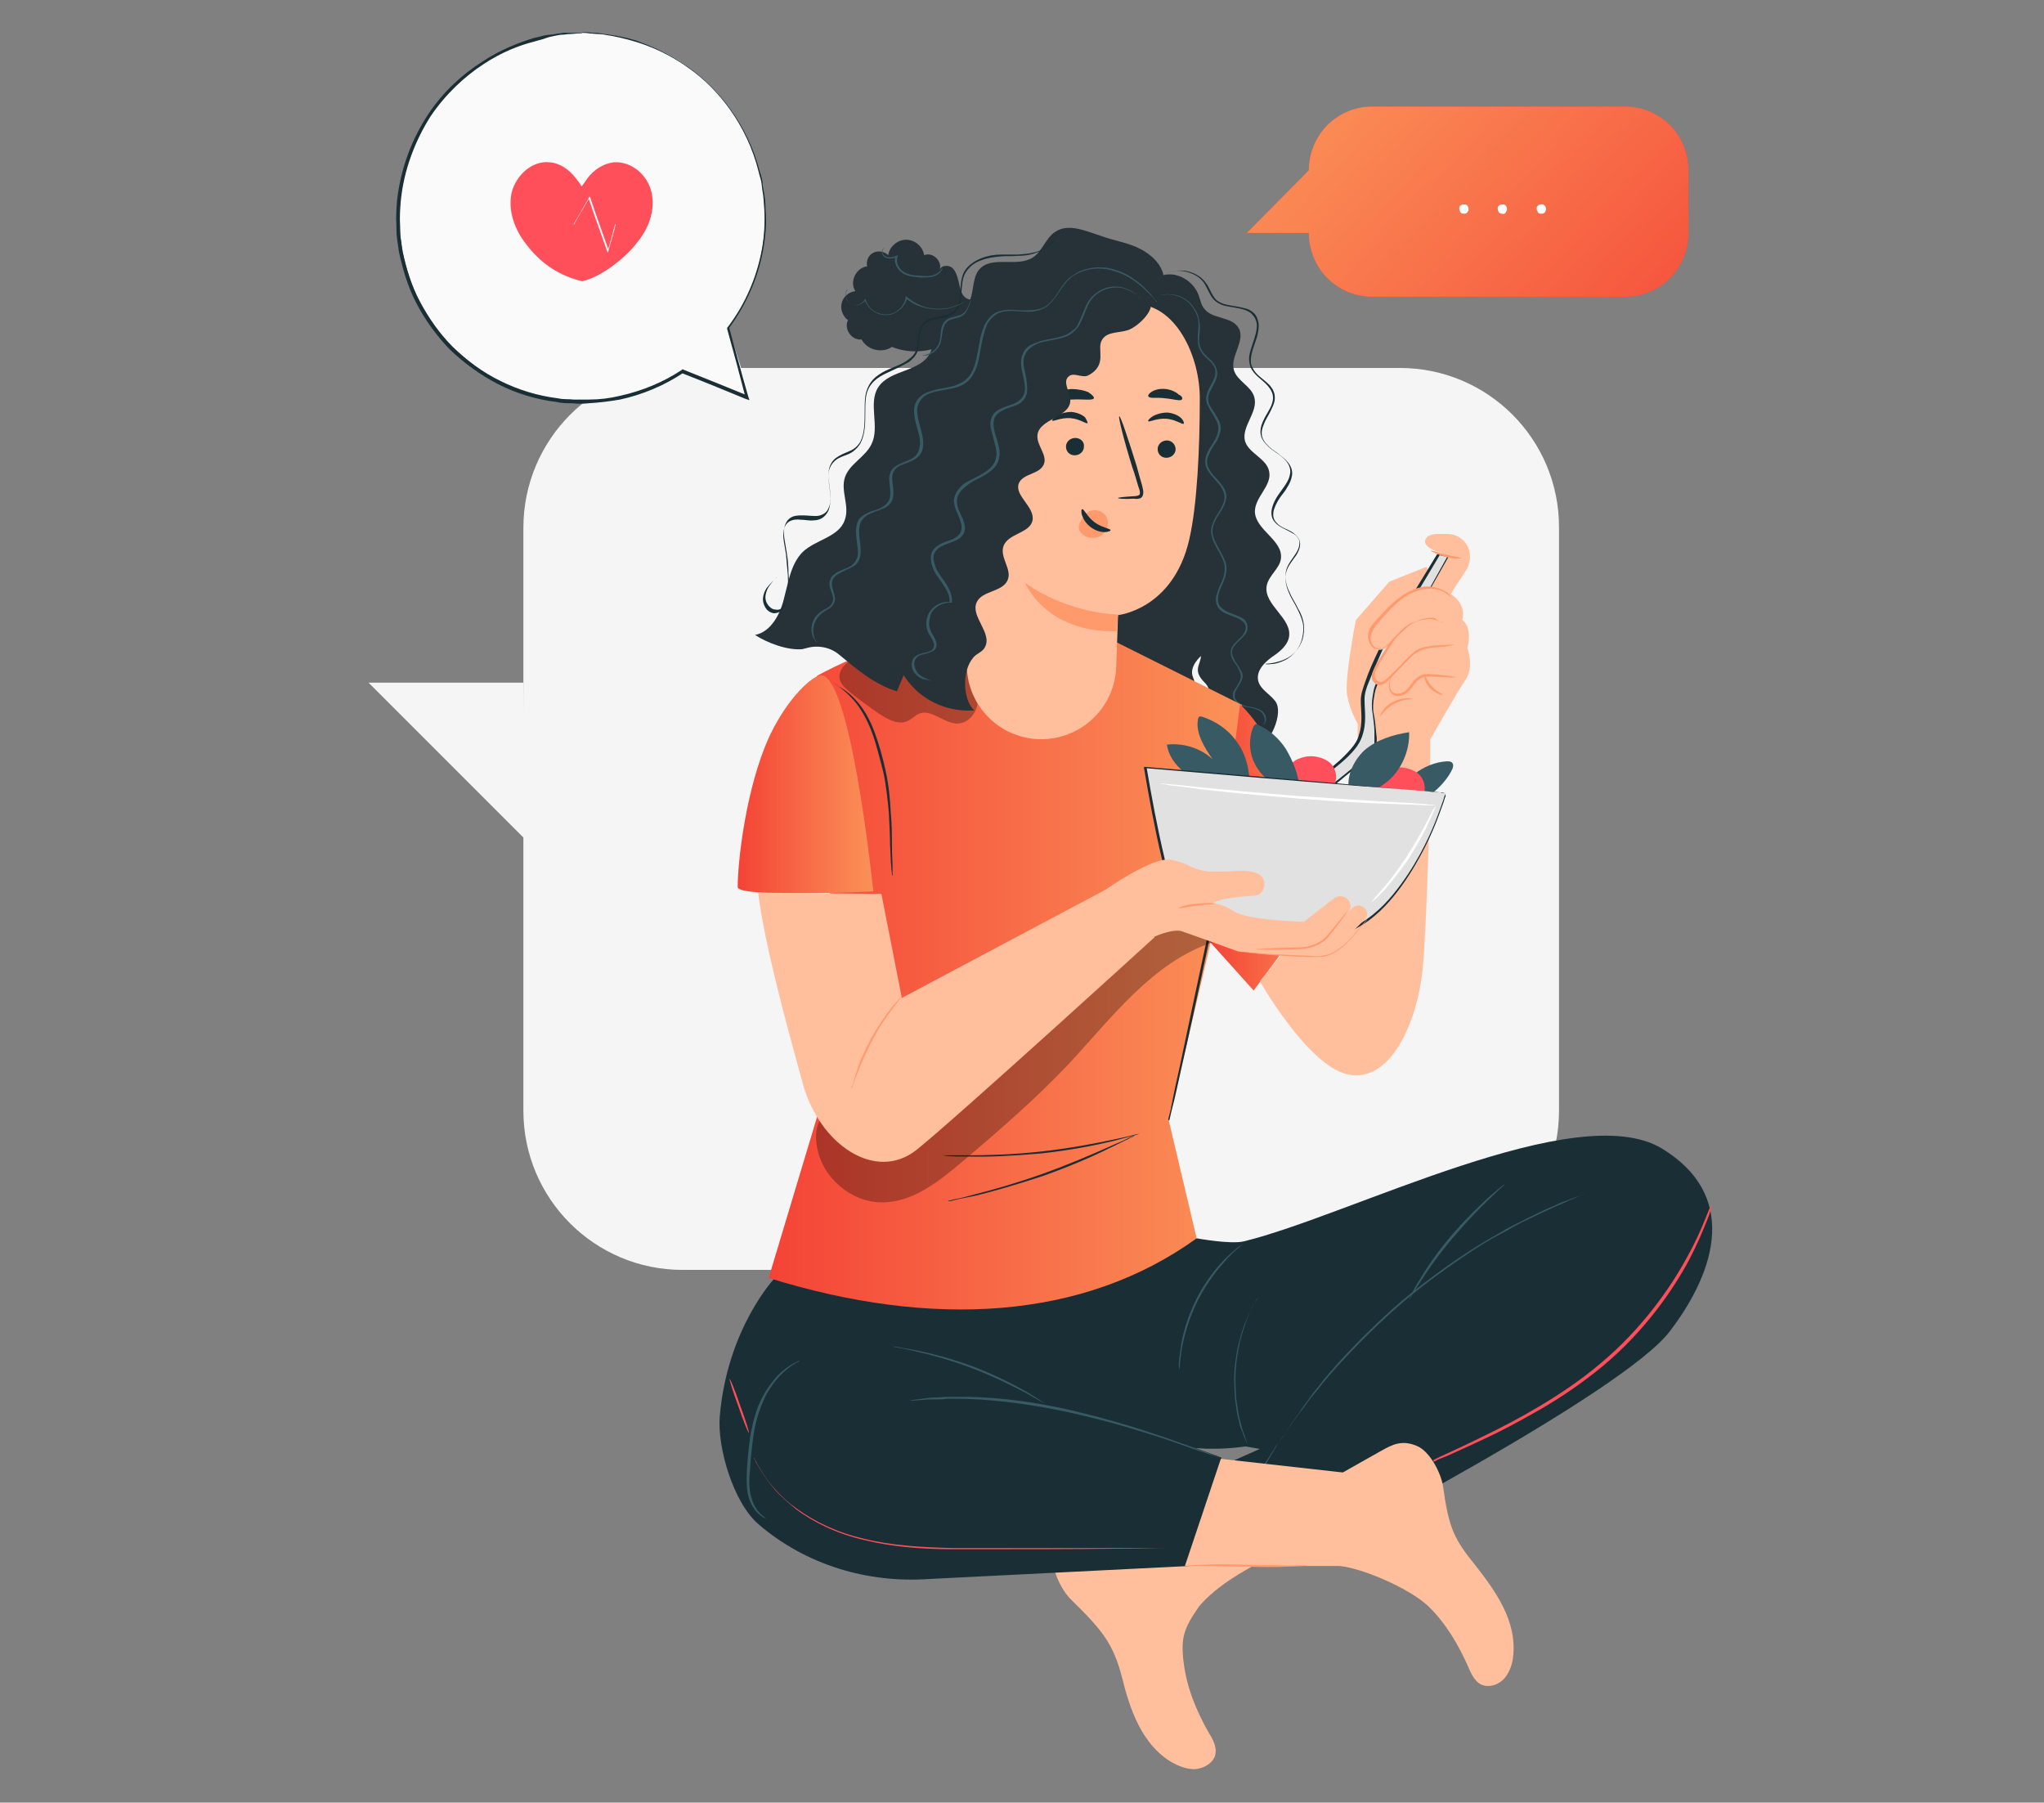 <?xml version="1.0" encoding="UTF-8"?> <!-- Generator: Adobe Illustrator 24.1.2, SVG Export Plug-In . SVG Version: 6.00 Build 0) --> <svg xmlns="http://www.w3.org/2000/svg" xmlns:xlink="http://www.w3.org/1999/xlink" id="Layer_1" x="0px" y="0px" viewBox="0 0 330 291" style="enable-background:new 0 0 330 291;" xml:space="preserve"><rect x="0" y="0" width="330" height="291" fill="#808080" stroke="none"/> <style type="text/css"> .st0{fill:#F5F5F5;} .st1{fill:#F44336;} .st2{fill:url(#SVGID_1_);} .st3{fill:#FFFFFF;} .st4{fill:#FAFAFA;} .st5{fill:#1A2E35;} .st6{fill:#FF4F5B;} .st7{fill:#FFBF9D;} .st8{fill:#375A64;} .st9{fill:#FF9A6C;} .st10{fill:#263238;} .st11{fill:url(#SVGID_2_);} .st12{fill:url(#SVGID_3_);} .st13{fill:url(#SVGID_4_);} .st14{opacity:0.3;} .st15{fill:#E1E1E1;} </style> <path class="st0" d="M110.2,59.4h115.8c14.2,0,25.7,11.5,25.7,25.7v94.2c0,14.2-11.5,25.7-25.7,25.7H110.2 c-14.2,0-25.7-11.5-25.7-25.7V85.2C84.5,71,96,59.4,110.2,59.4z"></path> <path class="st0" d="M84.5,110.2H59.5l25.6,25.6L84.5,110.2z"></path> <path class="st1" d="M262.4,47.9h-40.9c-2.7,0-5.3-1.1-7.2-3c-1.9-1.9-3-4.6-3-7.3h-10l10-10.1c0-2.7,1.1-5.4,3-7.3s4.5-3,7.2-3 h40.9c2.7,0,5.3,1.1,7.2,3s3,4.6,3,7.3v10.1c0,2.7-1.1,5.4-3,7.3C267.7,46.8,265.1,47.9,262.4,47.9z"></path> <linearGradient id="SVGID_1_" gradientUnits="userSpaceOnUse" x1="277.444" y1="223.66" x2="214.013" y2="283.207" gradientTransform="matrix(1 0 0 -1 0 292)"> <stop offset="0" style="stop-color:#F44336"></stop> <stop offset="1" style="stop-color:#FB9258"></stop> </linearGradient> <path class="st2" d="M262.4,47.9h-40.9c-2.7,0-5.3-1.1-7.2-3c-1.9-1.9-3-4.6-3-7.3h-10l10-10.1c0-2.7,1.1-5.4,3-7.3s4.5-3,7.2-3 h40.9c2.7,0,5.3,1.1,7.2,3s3,4.6,3,7.3v10.1c0,2.7-1.1,5.4-3,7.3C267.7,46.8,265.1,47.9,262.4,47.9z"></path> <path class="st3" d="M249.4,34.3c0.1-0.2,0.2-0.3,0.2-0.6c0-0.2-0.1-0.4-0.2-0.5c-0.2-0.2-0.3-0.2-0.6-0.2s-0.4,0.1-0.5,0.2 c-0.2,0.1-0.2,0.3-0.2,0.5c0,0.2,0.1,0.4,0.2,0.6c0.1,0.1,0.3,0.2,0.5,0.2S249.2,34.5,249.4,34.3z M243.1,34.3 c0.1-0.2,0.2-0.3,0.2-0.6c0-0.2-0.1-0.4-0.2-0.5c-0.2-0.2-0.3-0.2-0.6-0.2c-0.2,0-0.4,0.1-0.5,0.2c-0.2,0.1-0.2,0.3-0.2,0.5 c0,0.2,0.1,0.4,0.2,0.6c0.1,0.1,0.3,0.2,0.5,0.2C242.8,34.6,243,34.5,243.1,34.3z M236.9,34.3c0.1-0.2,0.2-0.3,0.2-0.6 c0-0.2-0.1-0.4-0.2-0.5c-0.2-0.2-0.3-0.2-0.6-0.2s-0.4,0.1-0.5,0.2c-0.2,0.1-0.2,0.3-0.2,0.5c0,0.2,0.1,0.4,0.2,0.6 c0.1,0.1,0.3,0.2,0.5,0.2S236.7,34.5,236.9,34.3z"></path> <g> <path class="st4" d="M94,5.3c16.3,0,29.5,13.3,29.5,29.7c0,6.7-2.2,12.9-5.9,17.9l3.5,11.1l-10.8-4.2C105.6,63,100,64.8,94,64.8 c-16.3,0-29.5-13.3-29.5-29.7S77.7,5.3,94,5.3z"></path> <g> <g> <g> <g> <g> <g> <g> <g> <path class="st5" d="M94,5.3c0,0-0.2,0-0.5,0c-0.4,0-0.9,0-1.5,0c-0.3,0-0.7,0-1.1,0c-0.4,0.1-0.9,0.1-1.3,0.2 c-0.5,0.1-1,0.1-1.6,0.2c-0.5,0.1-1.1,0.3-1.7,0.4C83.7,6.9,80.8,8,77.8,10c-3,1.9-6.2,4.7-8.7,8.5 c-2.5,3.8-4.4,8.5-5,13.9C64,33.7,63.9,35,64,36.4c0,0.7,0,1.4,0.1,2.1c0.1,0.7,0.2,1.4,0.3,2.1c0.6,2.8,1.4,5.6,2.8,8.3 c1.4,2.7,3.2,5.2,5.4,7.5c2.3,2.2,4.9,4.1,7.8,5.6c2.9,1.5,6.2,2.5,9.5,2.9c0.8,0.2,1.7,0.2,2.5,0.2c0.9,0.1,1.7,0.1,2.6,0 c1.7-0.1,3.4-0.3,5.1-0.6c3.7-0.8,7.2-2.3,10.2-4.3l-0.3,0c3.6,1.4,7,2.8,10.4,4.2l0.6,0.2l-0.2-0.6 c-1.1-3.8-2.1-7.6-3.1-11.2l-0.1,0.3c2.9-3.9,4.8-8.3,5.6-12.7c0.4-2.2,0.6-4.4,0.4-6.5c0-1.1-0.1-2.1-0.3-3.1 c-0.1-0.5-0.2-1-0.2-1.5c-0.1-0.5-0.2-1-0.4-1.5c-2-7.9-6.9-13.7-11.6-17c-2.4-1.7-4.8-2.9-6.9-3.7 c-0.5-0.2-1.1-0.4-1.6-0.6c-0.5-0.1-1-0.3-1.5-0.4c-0.5-0.1-0.9-0.2-1.4-0.3c-0.4-0.1-0.9-0.1-1.2-0.2 c-0.8-0.1-1.5-0.2-2.1-0.3c-0.6,0-1.1,0-1.5-0.1c-0.4,0-0.7,0-0.9,0C94.1,5.3,94,5.3,94,5.3c0,0,0.1,0,0.3,0 c0.2,0,0.5,0,0.9,0.1c0.4,0,0.9,0.1,1.5,0.1c0.6,0,1.3,0.2,2.1,0.3c3.1,0.6,7.7,1.8,12.4,5.2c4.7,3.3,9.4,9.1,11.3,16.8 c0.1,0.5,0.3,1,0.4,1.5c0.1,0.5,0.1,1,0.2,1.5c0.2,1,0.2,2,0.3,3.1c0.1,2.1,0,4.2-0.4,6.4c-0.8,4.3-2.6,8.7-5.5,12.5 l-0.1,0.1l0,0.2c1,3.6,2,7.3,3,11.2l0.4-0.4c-3.4-1.4-6.9-2.8-10.4-4.2l-0.2-0.1l-0.1,0.1c-3,2-6.4,3.4-10,4.2 c-1.7,0.4-3.3,0.6-5,0.6c-0.8,0-1.7,0-2.5,0c-0.8-0.1-1.7,0-2.5-0.2c-3.3-0.4-6.5-1.4-9.3-2.8c-2.9-1.4-5.4-3.3-7.7-5.5 c-2.2-2.2-3.9-4.7-5.3-7.3c-1.4-2.6-2.2-5.4-2.8-8.1c-0.1-0.7-0.2-1.4-0.3-2.1c-0.1-0.7-0.1-1.4-0.1-2 c-0.1-1.4,0-2.7,0.1-4c0.5-5.2,2.4-9.9,4.8-13.7c2.5-3.7,5.6-6.5,8.5-8.4c3-2,5.9-3.1,8.3-3.7c0.6-0.2,1.2-0.3,1.7-0.5 C88.5,6,89,5.9,89.5,5.8c0.5-0.1,0.9-0.2,1.3-0.2c0.4,0,0.8-0.1,1.1-0.1c0.6,0,1.1-0.1,1.5-0.1C93.8,5.4,94,5.4,94,5.3z"></path> </g> </g> </g> </g> </g> </g> </g> <g> <g> <g> <g> <g> <g> <path class="st6" d="M105.2,31.1c-0.6-2.8-3.2-5.1-6.1-4.9c-1.7,0.2-3.2,1.2-4.2,2.5c-0.4,0.6-0.7,1-1,1.4 c-0.2-0.4-0.5-0.8-1-1.4c-1-1.3-2.5-2.4-4.2-2.5c-2.8-0.3-5.4,2.1-6.1,4.9c-0.6,2.8,0.4,5.7,2.1,8c1.7,2.3,4.5,5.2,9.3,6.3 c3.2-0.7,7.2-4,8.9-6.3C104.8,36.8,105.8,33.9,105.2,31.1z"></path> </g> </g> </g> </g> </g> <g> <g> <g> <g> <g> <g> <path class="st4" d="M104.7,36.2C104.7,36.2,104.7,36.2,104.7,36.2c-0.2,0-0.3,0-0.4,0c-0.3,0-0.6,0-1.1,0 c-0.9,0-2.2,0-3.9,0l0.1,0c-0.3,1.3-0.7,2.7-1.2,4.3l-0.1,0.3l-0.1-0.3c-0.7-2-1.5-4.2-2.3-6.5c-0.2-0.7-0.5-1.4-0.7-2.1 l0.2,0c-0.9,1.5-1.8,3-2.5,4.3l0,0l0,0c-2.8,0-5.1,0-6.8,0c-0.8,0-1.5,0-1.9,0c-0.2,0-0.4,0-0.5,0c-0.1,0-0.2,0-0.2,0 c0,0,0.1,0,0.2,0c0.1,0,0.3,0,0.5,0c0.5,0,1.1,0,1.9,0c1.7,0,4,0,6.8,0l-0.1,0c0.8-1.3,1.6-2.8,2.5-4.3l0.1-0.2l0.1,0.2 c0.2,0.7,0.5,1.4,0.7,2.1c0.8,2.3,1.6,4.5,2.3,6.5l-0.2,0c0.5-1.6,0.9-3.1,1.2-4.3l0,0l0.1,0c1.6,0,2.9,0,3.9,0 c0.4,0,0.8,0,1.1,0C104.4,36.2,104.5,36.2,104.7,36.2C104.7,36.2,104.7,36.2,104.7,36.2z"></path> </g> </g> </g> </g> </g> </g> </g> </g> </g> <g> <g> <path class="st7" d="M188.1,245c-4.9,0.4-10,0.1-13.8,1.6c-2,0.8-3.5,1.5-4.2,4.1c-0.6,2.2,1.2,6,2.9,7.6c4.9,4.8,6.7,7,8.1,12.3 c1.3,5.3,3.2,11,8.1,13.9c1.1,0.6,2.3,1.1,3.7,1.1c1.3-0.1,2.7-0.8,3.2-2c0.5-1.3-0.2-2.7-0.9-3.8c-2-3.5-3.6-7.3-4.1-11.4 c-0.5-4,0-5.5,2.5-9.1c2.9-3.4,7.7-6.2,13.1-8.7l-11-6.3L188.1,245z"></path> <path class="st5" d="M193.2,199.9c0,0,5.4,1,7.6,0.5c17.2-4.2,53.7-23.3,67.5-15c12.2,7.4,9,19.4,1.3,29.5 c-7.6,10-56.2,35.1-56.2,35.1l-16.3-13.3l6.3-2.8l-2.3-0.4c-4.2,0.6-8.5,0.5-12.6-0.4l-20.6-4v-21.4L193.2,199.9z"></path> <path class="st5" d="M125.1,206.3c0,0-7.7,8.1-8.9,22.4c-0.4,4.8,2.1,13.8,6.3,17.4c7.6,6.5,17.5,9.5,27.5,8.8l45.9-2.3l1.3-17.3 c0,0-18.7-7-23.9-8l-5.2-0.7v-18.8c0,0-15.7,0.9-22.9,1.2S125.1,206.3,125.1,206.3z"></path> <g> <path class="st8" d="M144.2,217.4c0,0,0.4,0.1,1,0.2c0.7,0.1,1.6,0.3,2.8,0.6c2.3,0.5,5.6,1.4,9,2.7c3.4,1.3,6.4,2.8,8.5,3.9 c1.1,0.6,1.9,1.1,2.5,1.4c0.6,0.3,0.9,0.5,0.9,0.5c0,0-0.3-0.2-0.9-0.6c-0.6-0.4-1.4-0.9-2.4-1.5c-2.1-1.2-5.1-2.7-8.5-4 c-3.5-1.3-6.7-2.1-9.1-2.6c-1.2-0.2-2.2-0.4-2.8-0.5C144.6,217.4,144.2,217.3,144.2,217.4z"></path> </g> <g> <path class="st8" d="M123.7,245.1c0,0-0.4-0.2-0.9-0.7c-0.5-0.5-1.2-1.4-1.5-2.7c-0.4-1.3-0.4-2.8-0.2-4.6 c0.1-1.7,0.3-3.7,0.6-5.7c0.3-2,0.9-3.8,1.6-5.4c0.7-1.6,1.7-2.9,2.5-3.8c1.8-1.9,3.4-2.5,3.4-2.6c0,0-0.1,0-0.3,0.1 c-0.2,0.1-0.4,0.2-0.8,0.4c-0.7,0.4-1.6,1-2.5,1.9c-0.9,1-1.9,2.3-2.7,3.9c-0.8,1.6-1.3,3.5-1.7,5.5c-0.3,2-0.5,3.9-0.6,5.7 c-0.1,1.7-0.1,3.4,0.3,4.7c0.4,1.3,1.1,2.2,1.7,2.7c0.3,0.2,0.5,0.4,0.7,0.5C123.6,245.1,123.7,245.1,123.7,245.1z"></path> </g> <g> <path class="st8" d="M197.3,235.5c0,0-0.2-0.1-0.5-0.2c-0.3-0.1-0.8-0.3-1.4-0.6c-1.2-0.5-3-1.1-5.2-1.9 c-2.2-0.8-4.9-1.7-7.8-2.6c-3-0.9-6.3-1.8-9.7-2.6c-7-1.6-13.5-2.2-18.2-2.1c-0.6,0-1.1,0-1.7,0c-0.5,0-1,0.1-1.5,0.1 c-0.9,0-1.7,0.1-2.4,0.2c-0.6,0.1-1.1,0.1-1.5,0.2c-0.3,0-0.5,0.1-0.5,0.1c0,0,0.2,0,0.5,0c0.4,0,0.9-0.1,1.5-0.1 c0.7-0.1,1.4-0.1,2.4-0.1c0.5,0,1,0,1.5-0.1c0.5,0,1.1,0,1.7,0c4.7,0,11.1,0.7,18.1,2.2c3.5,0.8,6.8,1.6,9.7,2.5 c3,0.9,5.6,1.7,7.8,2.5c2.2,0.8,4,1.4,5.2,1.8c0.6,0.2,1.1,0.4,1.4,0.5C197.1,235.4,197.3,235.5,197.3,235.5z"></path> </g> <g> <path class="st8" d="M204.1,236.3c0,0,0,0,0.1-0.1c0.1-0.1,0.2-0.3,0.3-0.4c0.3-0.4,0.6-1,1.1-1.7c0.2-0.4,0.5-0.8,0.8-1.2 c0.3-0.4,0.6-0.9,1-1.4c0.7-1,1.5-2.2,2.4-3.4c0.5-0.6,1-1.3,1.5-2c0.5-0.7,1.1-1.3,1.7-2.1c1.1-1.4,2.4-2.9,3.8-4.4 c2.8-3,6-6.2,9.6-9.3c3.6-3.1,7.3-5.7,10.7-8c1.7-1.1,3.4-2.2,5-3c0.8-0.4,1.6-0.9,2.3-1.3c0.8-0.4,1.5-0.8,2.2-1.1 c1.4-0.7,2.7-1.3,3.8-1.8c0.6-0.3,1.1-0.5,1.6-0.7c0.5-0.2,0.9-0.4,1.3-0.6c0.8-0.3,1.4-0.6,1.8-0.8c0.2-0.1,0.4-0.2,0.5-0.2 c0.1,0,0.2-0.1,0.2-0.1c0,0-0.1,0-0.2,0.1c-0.1,0-0.3,0.1-0.5,0.2c-0.5,0.2-1.1,0.4-1.9,0.7c-0.4,0.2-0.9,0.3-1.3,0.5 c-0.5,0.2-1,0.5-1.6,0.7c-1.1,0.5-2.4,1.1-3.8,1.8c-0.7,0.4-1.4,0.7-2.2,1.1c-0.8,0.4-1.5,0.8-2.3,1.3c-1.6,0.9-3.3,1.9-5,3 c-3.5,2.3-7.1,4.9-10.8,8c-3.6,3.1-6.8,6.3-9.6,9.3c-1.4,1.6-2.7,3-3.8,4.5c-0.6,0.7-1.1,1.4-1.6,2.1c-0.5,0.7-1,1.3-1.4,2 c-0.9,1.2-1.7,2.4-2.4,3.5c-0.3,0.5-0.7,1-1,1.4c-0.3,0.5-0.5,0.9-0.7,1.2c-0.4,0.7-0.8,1.3-1,1.7c-0.1,0.2-0.2,0.3-0.3,0.5 C204.1,236.3,204.1,236.3,204.1,236.3z"></path> </g> <g> <path class="st8" d="M227.5,209.8c0,0,0.2-0.3,0.5-0.8c0.3-0.5,0.8-1.3,1.4-2.2c1.2-1.9,2.9-4.3,5.1-6.9c2.2-2.6,4.3-4.8,5.9-6.3 c0.8-0.8,1.5-1.4,1.9-1.8c0.5-0.4,0.7-0.7,0.7-0.7c0,0-0.3,0.2-0.8,0.6c-0.5,0.4-1.2,1-2,1.7c-1.6,1.5-3.8,3.6-6,6.2 c-2.2,2.6-3.9,5.1-5,7c-0.6,0.9-1,1.7-1.3,2.3C227.7,209.4,227.5,209.7,227.5,209.8z"></path> </g> <g> <path class="st5" d="M261.9,202.9c0.1,0.1,1.5-1.9,3.6-3.8c2.1-2,4.1-3.2,4.1-3.3c0,0-0.6,0.2-1.4,0.8c-0.8,0.5-1.9,1.3-2.9,2.3 c-1.1,1-1.9,2-2.5,2.8C262.2,202.3,261.9,202.9,261.9,202.9z"></path> </g> <g> <polygon class="st7" points="197.1,235.5 224.8,238.6 223.2,252.8 191.3,252.8 "></polygon> <path class="st7" d="M215.3,252.7c4.2,0.1,12.4,3.8,15.3,6.6c2.9,2.8,4.9,6.3,6.5,9.9c0.5,1.2,1.2,2.6,2.5,2.9 c1.2,0.3,2.6-0.3,3.4-1.3c0.8-1,1.2-2.3,1.3-3.5c0.6-5.6-2.8-10.4-6.1-14.6c-3.4-4.2-4.3-6-5.2-12.6c-0.3-2.3-2.2-5.9-4.3-6.7 c-2.4-1-3.9-0.2-5.7,0.8l-6.2,3.5"></path> <g> <path class="st9" d="M191.3,252.8c0,0,0.3,0,0.8,0c0.6,0,1.3,0,2.1,0c1.8,0,4.3,0.1,7,0.1c2.7,0.1,5.2,0.1,7,0 c0.9,0,1.6-0.1,2.1-0.1c0.5,0,0.8-0.1,0.8-0.1c0,0-0.3,0-0.8,0c-0.6,0-1.3,0-2.1,0c-1.8,0-4.3-0.1-7-0.1c-2.7-0.1-5.2-0.1-7,0 c-0.9,0-1.6,0.1-2.1,0.1C191.6,252.8,191.3,252.8,191.3,252.8z"></path> </g> </g> <g> <path class="st8" d="M203,209.6c0,0-0.2,0.3-0.5,0.8c-0.2,0.3-0.4,0.6-0.5,1c-0.2,0.4-0.4,0.8-0.6,1.3c-0.2,0.5-0.5,1.1-0.7,1.7 c-0.2,0.6-0.4,1.3-0.6,2c-0.4,1.4-0.6,3-0.8,4.7c-0.1,1.7,0,3.3,0.1,4.8c0.1,0.7,0.2,1.4,0.3,2.1c0.1,0.6,0.3,1.2,0.4,1.8 c0.1,0.5,0.3,1,0.5,1.4c0.1,0.4,0.3,0.8,0.4,1c0.2,0.6,0.4,0.9,0.4,0.9c0,0-0.1-0.3-0.3-0.9c-0.1-0.3-0.2-0.6-0.4-1.1 c-0.1-0.4-0.3-0.9-0.4-1.4c-0.1-0.5-0.3-1.1-0.4-1.8c-0.1-0.6-0.2-1.3-0.3-2c-0.1-1.4-0.2-3-0.1-4.7c0.1-1.7,0.4-3.2,0.7-4.7 c0.2-0.7,0.4-1.4,0.6-2c0.2-0.6,0.4-1.2,0.6-1.7c0.2-0.5,0.4-1,0.6-1.4c0.2-0.4,0.3-0.7,0.5-1C202.9,209.9,203.1,209.6,203,209.6 z"></path> </g> <g> <path class="st8" d="M190.4,221.1c0,0,0.1-0.3,0.1-0.9c0-0.3,0.1-0.7,0.1-1.1c0.1-0.4,0.1-0.9,0.2-1.4c0.2-1.1,0.5-2.3,0.9-3.6 c0.4-1.3,1-2.8,1.7-4.2c0.7-1.4,1.6-2.8,2.4-3.9c0.8-1.1,1.7-2.1,2.4-2.9c0.4-0.4,0.7-0.7,1-1c0.3-0.3,0.6-0.5,0.8-0.7 c0.4-0.4,0.7-0.6,0.7-0.6c0,0-0.3,0.2-0.8,0.5c-0.2,0.2-0.5,0.4-0.8,0.7c-0.3,0.3-0.7,0.6-1.1,1c-0.8,0.8-1.6,1.7-2.5,2.9 c-0.8,1.1-1.7,2.5-2.4,3.9c-0.7,1.5-1.3,2.9-1.7,4.3c-0.4,1.4-0.7,2.6-0.8,3.7c-0.1,0.5-0.1,1-0.2,1.4c0,0.4-0.1,0.8-0.1,1.1 C190.4,220.8,190.4,221.1,190.4,221.1z"></path> </g> <g> <path class="st6" d="M121.7,235.2c0,0,0,0.1,0.1,0.2c0.1,0.1,0.1,0.3,0.2,0.5c0.2,0.5,0.6,1.1,1.1,1.9c0.5,0.8,1.2,1.7,2.1,2.8 c0.9,1,2.1,2,3.4,3.1c2.7,2,6.5,3.9,10.9,4.9c4.4,1.1,9.4,1.5,14.5,1.5c10.4,0,19.8,0,26.6-0.1c3.4,0,6.1-0.1,8.1-0.1 c0.9,0,1.7,0,2.2,0c0.2,0,0.4,0,0.6,0c0.1,0,0.2,0,0.2,0s-0.1,0-0.2,0c-0.1,0-0.3,0-0.6,0c-0.5,0-1.3,0-2.2,0c-1.9,0-4.7,0-8.1,0 c-6.8,0-16.2,0-26.6,0c-5.2-0.1-10.1-0.4-14.5-1.5c-4.4-1-8-2.8-10.8-4.8c-1.4-1-2.5-2-3.4-3c-0.9-1-1.6-1.9-2.1-2.7 c-0.5-0.8-0.9-1.4-1.1-1.9c-0.1-0.2-0.2-0.4-0.3-0.5C121.7,235.3,121.7,235.2,121.7,235.2z"></path> </g> <g> <path class="st6" d="M117.8,222.6c-0.1,0,0.5,2,1.4,4.4c0.8,2.4,1.6,4.3,1.7,4.3c0.1,0-0.5-2-1.4-4.4 C118.7,224.5,117.9,222.6,117.8,222.6z"></path> </g> <g> <path class="st6" d="M231.4,236c0,0,0.1,0,0.2-0.1c0.1,0,0.3-0.1,0.4-0.2c0.4-0.2,1-0.4,1.7-0.7c1.5-0.7,3.6-1.6,6.1-2.8 c2.6-1.2,5.6-2.8,8.9-4.7c3.3-1.9,6.7-4.2,10.1-7c6.7-5.6,11.3-12.2,14-17.3c1.3-2.5,2.2-4.7,2.8-6.2c0.3-0.7,0.5-1.3,0.6-1.7 c0.1-0.2,0.1-0.3,0.1-0.5c0-0.1,0-0.2,0-0.2c0,0,0,0-0.1,0.1c0,0.1-0.1,0.3-0.2,0.4c-0.2,0.4-0.4,1-0.7,1.7 c-0.6,1.5-1.5,3.6-2.9,6.1c-2.7,5-7.3,11.6-14,17.2c-3.3,2.8-6.8,5.1-10,7c-3.2,1.9-6.3,3.5-8.8,4.7c-2.6,1.3-4.6,2.2-6.1,2.9 c-0.7,0.3-1.3,0.6-1.7,0.8c-0.2,0.1-0.3,0.2-0.4,0.2C231.5,236,231.4,236,231.4,236z"></path> </g> </g> <g> <path class="st10" d="M184.4,46.8c1-1.6,2.9-2.6,4.8-2.5c1.9,0.2,3.6,1.5,4.3,3.3c0.3,0.8,0.4,1.6,0.9,2.2 c1.3,1.8,4.5,1.2,5.6,3.2c1.1,2-1.4,4.5-0.8,6.7c0.5,1.8,2.8,2.6,3.3,4.4c0.7,2.4-2.1,4.7-1.5,7.1c0.6,2,3.5,2.8,3.9,4.9 c0.5,2.3-2.3,4.1-2.3,6.5c0.1,3,4.6,4.6,4.2,7.6c-0.2,1.6-2,2.7-2.3,4.4c-0.5,3.1,4.2,5.2,3.6,8.3c-0.3,1.4-1.6,2.4-2.8,3.2 c-1.2,0.9-2.4,2.1-2.2,3.6c0.2,1.5,1.9,2.3,2.8,3.5c1.4,1.9-0.8,6.8-3,7.8l-9-6.7c0,0,2.6-2.1,0.6-4.1c-2-2-0.7-2.8-0.6-4.3 c0,0-2,1.7-1.3,3.4c1,2.3-0.5,4.2-0.5,4.2l-13.7-6.1l-1.5-13L184.4,46.8z"></path> <g> <path class="st5" d="M204.3,107.2c0,0,0.3,0.1,0.9,0c0.6,0,1.4-0.2,2.4-0.7c0.9-0.5,2-1.5,2.5-3c0.2-0.7,0.4-1.6,0.3-2.5 c-0.1-0.9-0.5-1.8-0.9-2.6c-0.4-0.9-1-1.7-1.4-2.7c-0.4-0.9-0.7-2-0.5-3.1c0.2-1.1,1-2,1.7-3c0.3-0.5,0.6-1.1,0.6-1.8 c0-0.7-0.5-1.3-1-1.7c-0.5-0.4-1.1-0.6-1.7-0.9c-0.6-0.3-1.1-0.7-1.4-1.2c-0.3-0.5-0.3-1.2-0.1-1.8c0.2-0.6,0.5-1.2,0.9-1.8 c0.4-0.6,0.9-1.1,1.2-1.7c0.4-0.6,0.7-1.3,0.8-2c0.1-0.8-0.2-1.5-0.7-2.1c-0.5-0.6-1.1-1-1.7-1.5c-0.6-0.4-1.2-0.8-1.7-1.4 c-0.5-0.5-0.8-1.1-0.8-1.8c0-0.7,0.3-1.3,0.6-2c0.3-0.6,0.7-1.2,1-1.9c0.3-0.6,0.6-1.3,0.5-2.1c0-0.4-0.2-0.7-0.3-1 c-0.2-0.3-0.4-0.6-0.6-0.8c-1-1-2.2-1.6-2.7-2.8c-0.3-0.5-0.3-1.2-0.2-1.8c0.1-0.6,0.3-1.2,0.5-1.8c0.4-1.1,0.8-2.3,0.7-3.5 c-0.1-0.6-0.3-1.2-0.7-1.6c-0.4-0.4-0.9-0.7-1.4-0.8c-1-0.3-2.1-0.4-3-0.6c-0.9-0.2-1.8-0.6-2.2-1.4c-0.5-0.7-0.7-1.5-1.2-2.1 c-0.9-1.3-2.3-1.8-3.4-2c-1.1-0.1-1.9,0.1-2.5,0.3c-0.3,0.1-0.5,0.2-0.6,0.3c-0.1,0.1-0.2,0.1-0.2,0.1c0,0,0.3-0.2,0.8-0.4 c0.5-0.2,1.4-0.4,2.4-0.2c1,0.2,2.4,0.7,3.2,1.9c0.4,0.6,0.7,1.4,1.2,2.2c0.5,0.8,1.4,1.3,2.3,1.5c1,0.2,2,0.3,3,0.6 c0.5,0.2,1,0.4,1.3,0.8c0.4,0.4,0.6,0.9,0.7,1.4c0.1,1.1-0.3,2.2-0.7,3.4c-0.2,0.6-0.4,1.2-0.5,1.8c-0.1,0.6,0,1.3,0.2,1.9 c0.6,1.3,1.8,1.9,2.7,2.9c0.2,0.2,0.4,0.5,0.6,0.8c0.1,0.3,0.3,0.6,0.3,0.9c0.1,0.6-0.1,1.3-0.4,1.9c-0.3,0.6-0.7,1.2-1,1.8 c-0.3,0.6-0.6,1.3-0.6,2.1c0,0.8,0.4,1.5,0.9,2c0.5,0.6,1.1,1,1.7,1.4c0.6,0.4,1.2,0.9,1.6,1.4c0.4,0.5,0.7,1.2,0.6,1.9 c-0.1,0.7-0.4,1.3-0.8,1.9c-0.4,0.6-0.8,1.1-1.2,1.7c-0.4,0.6-0.7,1.2-0.9,1.9c-0.2,0.7-0.2,1.5,0.2,2.1c0.4,0.6,1,1,1.6,1.3 c0.6,0.3,1.2,0.6,1.7,0.9c0.5,0.3,0.9,0.9,0.9,1.4c0,0.6-0.2,1.1-0.5,1.6c-0.6,1-1.5,1.9-1.7,3.1c-0.2,1.2,0.1,2.3,0.6,3.3 c0.4,1,1,1.8,1.4,2.7c0.5,0.8,0.8,1.7,0.9,2.5c0.1,0.8,0,1.7-0.2,2.4c-0.5,1.5-1.4,2.4-2.4,3c-0.9,0.5-1.8,0.7-2.3,0.8 C204.6,107.2,204.3,107.1,204.3,107.2z"></path> </g> <g> <path class="st8" d="M203.9,117c0,0,0.1,0,0.2-0.1c0.1-0.1,0.2-0.3,0.3-0.6c0-0.3,0-0.7-0.2-1c-0.2-0.4-0.6-0.7-1.2-0.9 c-0.5-0.2-1.1-0.3-1.8-0.4c-0.6-0.2-1.3-0.5-1.7-1.1c-0.2-0.3-0.2-0.7-0.1-1.1c0.1-0.4,0.4-0.7,0.6-1.1c0.2-0.4,0.5-0.8,0.6-1.3 c0.1-0.5-0.1-1-0.4-1.4c-0.2-0.4-0.5-0.8-0.8-1.3c-0.2-0.4-0.5-0.9-0.5-1.4c0-0.5,0.3-1,0.7-1.4c0.4-0.4,0.8-0.8,1.2-1.2 c0.4-0.4,0.7-1,0.6-1.7c0-0.3-0.2-0.6-0.4-0.9c-0.2-0.2-0.5-0.4-0.8-0.5c-0.6-0.3-1.2-0.5-1.7-0.7c-0.6-0.2-1.1-0.6-1.5-1 c-0.4-0.5-0.4-1.1-0.3-1.8c0.1-0.6,0.4-1.2,0.7-1.9c0.3-0.6,0.5-1.3,0.6-2c0.1-0.7-0.1-1.5-0.4-2.1c-0.6-1.3-1.5-2.5-1.8-3.8 c-0.1-0.7,0-1.4,0.3-2c0.3-0.7,0.7-1.3,1.1-1.9c0.4-0.6,0.7-1.4,0.8-2.1c0-0.8-0.3-1.5-0.8-2.1c-0.4-0.6-1-1.1-1.4-1.6 c-0.4-0.5-0.8-1.1-0.9-1.8c-0.1-0.7,0.2-1.3,0.5-1.9c0.3-0.6,0.7-1.2,1.1-1.8c0.3-0.6,0.6-1.3,0.6-2c0-0.7-0.3-1.3-0.7-1.9 c-0.3-0.6-0.7-1.1-1-1.6c-0.3-0.5-0.4-1.1-0.3-1.7c0.3-1.1,1.2-2.1,1.4-3.3c0.1-0.6-0.1-1.2-0.4-1.7c-0.3-0.5-0.7-0.9-1.1-1.2 c-0.4-0.4-0.7-0.7-1-1.2c-0.2-0.4-0.4-0.9-0.4-1.4c0-1,0.2-1.9,0.1-2.8c-0.1-0.9-0.3-1.7-0.8-2.4c-0.8-1.4-2.1-2.1-3.2-2.3 c-1.1-0.2-2-0.1-2.5,0.1c-0.6,0.2-0.8,0.3-0.8,0.3c0,0,0.3-0.1,0.8-0.3c0.5-0.1,1.4-0.3,2.5,0c1,0.2,2.3,0.9,3.1,2.3 c0.4,0.7,0.7,1.4,0.7,2.3c0,0.9-0.2,1.8-0.1,2.8c0,0.5,0.1,1,0.4,1.5c0.3,0.5,0.6,0.9,1,1.2c0.4,0.4,0.8,0.7,1.1,1.2 c0.3,0.4,0.4,1,0.3,1.5c-0.2,1.1-1.1,2-1.4,3.3c-0.2,0.6,0,1.3,0.3,1.9c0.3,0.6,0.7,1.1,1,1.7c0.3,0.5,0.6,1.1,0.6,1.7 c0,0.6-0.2,1.2-0.5,1.8c-0.3,0.6-0.7,1.1-1.1,1.8c-0.3,0.6-0.6,1.3-0.5,2.1c0.1,0.8,0.5,1.4,1,2c0.5,0.6,1,1.1,1.4,1.6 c0.4,0.6,0.7,1.2,0.7,1.9c0,0.7-0.4,1.4-0.7,2c-0.4,0.6-0.8,1.2-1.1,1.9c-0.3,0.7-0.5,1.5-0.3,2.2c0.3,1.5,1.3,2.6,1.8,3.9 c0.3,0.6,0.4,1.3,0.3,2c-0.1,0.7-0.3,1.3-0.6,1.9c-0.3,0.6-0.5,1.2-0.7,1.9c-0.2,0.7-0.1,1.4,0.3,2c0.4,0.6,1,0.9,1.6,1.1 c0.6,0.3,1.2,0.4,1.7,0.7c0.5,0.3,1,0.6,1.1,1.2c0.1,0.5-0.2,1.1-0.5,1.5c-0.4,0.4-0.8,0.8-1.2,1.2c-0.4,0.4-0.7,0.9-0.7,1.5 c0,0.6,0.2,1.1,0.5,1.5c0.3,0.4,0.6,0.8,0.8,1.3c0.2,0.4,0.4,0.9,0.3,1.3c0,0.4-0.3,0.8-0.5,1.2c-0.2,0.4-0.5,0.7-0.7,1.1 c-0.1,0.4-0.1,0.9,0.1,1.2c0.4,0.7,1.2,1,1.8,1.2c0.7,0.1,1.3,0.2,1.8,0.4c0.5,0.2,0.9,0.4,1.1,0.8c0.2,0.4,0.3,0.7,0.3,1 C204.2,116.8,203.9,116.9,203.9,117z"></path> </g> </g> <g> <g> <g> <linearGradient id="SVGID_2_" gradientUnits="userSpaceOnUse" x1="124.06" y1="156.554" x2="200.495" y2="156.554"> <stop offset="0" style="stop-color:#F44336"></stop> <stop offset="1" style="stop-color:#FB9258"></stop> </linearGradient> <path class="st11" d="M124.1,206.3l11.3-37.6l-3.5-59.6c7.2-3.9,15.7-7,27.8-7.5l19.4,1.5l21.4,10.7l-4.5,36l-7.3,31.1l4.5,19 C174.9,213.1,150.5,214.5,124.1,206.3z"></path> </g> <linearGradient id="SVGID_3_" gradientUnits="userSpaceOnUse" x1="119.128" y1="126.661" x2="141.04" y2="126.661"> <stop offset="0" style="stop-color:#F44336"></stop> <stop offset="1" style="stop-color:#FB9258"></stop> </linearGradient> <path class="st12" d="M141,143.9c0,0-21.9,1.1-21.9-0.7c0-3.7,1.1-14.2,4.3-22.4c2.4-6.2,6.5-10.8,8.7-11.7 C137.2,106.9,141,143.9,141,143.9z"></path> <linearGradient id="SVGID_4_" gradientUnits="userSpaceOnUse" x1="195.307" y1="136.743" x2="215.353" y2="136.743"> <stop offset="0" style="stop-color:#F44336"></stop> <stop offset="1" style="stop-color:#FB9258"></stop> </linearGradient> <path class="st13" d="M200.2,113.7c0,0,4.1,3.4,8.5,13.8c5.2,12.2,6.7,14.8,6.7,14.8l-13,17.6l-7.1-7.9L200.2,113.7z"></path> </g> <g> <path class="st5" d="M188.7,180.9c0,0,0,0,0.1-0.1c0-0.1,0.1-0.3,0.1-0.4c0.1-0.4,0.2-1,0.4-1.7c0.4-1.4,0.8-3.5,1.4-6.1 c1.2-5.2,2.7-12.3,4.4-20.2c1.7-7.9,3.2-15,4.3-20.2c0.6-2.6,1-4.6,1.3-6.1c0.1-0.7,0.3-1.3,0.3-1.7c0-0.2,0.1-0.3,0.1-0.4 c0-0.1,0-0.1,0-0.2c0,0,0,0-0.1,0.1c0,0.1-0.1,0.3-0.1,0.4c-0.1,0.4-0.2,1-0.4,1.7c-0.4,1.4-0.8,3.5-1.4,6.1 c-1.2,5.2-2.7,12.3-4.4,20.2c-1.7,7.9-3.2,15-4.3,20.2c-0.6,2.6-1,4.6-1.3,6.1c-0.1,0.7-0.3,1.3-0.4,1.7c0,0.2-0.1,0.3-0.1,0.4 C188.7,180.9,188.7,180.9,188.7,180.9z"></path> </g> <g class="st14"> <path d="M137.7,106.3c2.8-1.7,6.3-2.3,9.6-1.8c3.3,0.6,6.3,2.3,8.4,4.8l0.3-2.2c0.2,2.4,2.1,5.1,1.8,6.6c-0.3,1.6-1.5,3-3.1,3.1 c-2.2,0.1-4.3-2.4-6.3-1.6c-0.7,0.3-1.2,0.9-1.9,1.2c-1.5,0.7-3.2-0.3-4.6-1.2c-1.6-1.1-3.1-2.2-4.6-3.4 c-0.8-0.7-1.7-1.4-1.8-2.5C135.5,108,136.6,107,137.7,106.3z"></path> </g> <g> <path class="st5" d="M134.7,110.3c-0.1,0.1,1.7,0.9,3.6,3.3c0.9,1.2,1.8,2.8,2.5,4.7c0.7,1.9,1.2,4,1.8,6.3 c0.5,2.3,0.7,4.5,0.9,6.5c0.1,2,0.2,3.8,0.2,5.3c0.1,1.5,0.1,2.8,0.2,3.6c0,0.4,0.1,0.8,0.1,1c0,0.2,0,0.3,0.1,0.3s0-0.1,0-0.3 c0-0.3,0-0.6,0-1c0-0.9-0.1-2.1-0.1-3.6c0-1.5,0-3.3-0.2-5.4c-0.1-2-0.3-4.2-0.8-6.5c-0.5-2.3-1.1-4.4-1.8-6.3 c-0.7-1.9-1.6-3.5-2.6-4.7c-1-1.2-2-2-2.7-2.4c-0.4-0.2-0.7-0.4-0.8-0.5C134.8,110.4,134.7,110.3,134.7,110.3z"></path> </g> <g> <path class="st5" d="M153,193.9c0,0,0.1,0,0.3,0c0.2,0,0.6-0.1,0.9-0.2c0.8-0.2,2-0.4,3.4-0.7c2.8-0.7,6.7-1.8,10.9-3.2 c4.2-1.5,7.9-3.1,10.5-4.4c1.3-0.6,2.4-1.2,3.1-1.5c0.3-0.2,0.6-0.3,0.8-0.4c0.2-0.1,0.3-0.2,0.3-0.2c0,0-0.1,0-0.3,0.1 c-0.2,0.1-0.5,0.2-0.9,0.4c-0.7,0.4-1.8,0.8-3.1,1.4c-2.7,1.2-6.4,2.8-10.6,4.3c-4.2,1.5-8.1,2.6-10.9,3.3 c-1.4,0.4-2.6,0.7-3.3,0.8c-0.4,0.1-0.7,0.2-0.9,0.2C153.2,193.8,153,193.9,153,193.9z"></path> </g> <g> <path class="st5" d="M151.5,186.5c0,0,0.1,0,0.3,0c0.3,0,0.6,0,1,0.1c0.8,0.1,2.1,0.1,3.6,0.1c3,0.1,7.2-0.1,11.7-0.5 c4.6-0.5,8.7-1.3,11.6-2c1.5-0.4,2.6-0.7,3.4-0.9c0.4-0.1,0.7-0.2,0.9-0.3c0.2-0.1,0.3-0.1,0.3-0.1c0,0-0.1,0-0.3,0.1 c-0.3,0.1-0.6,0.1-0.9,0.2c-0.8,0.2-2,0.5-3.5,0.8c-2.9,0.6-7,1.4-11.6,1.9c-4.6,0.5-8.7,0.6-11.7,0.6c-1.5,0-2.7,0-3.6,0 c-0.4,0-0.7,0-1,0C151.6,186.5,151.5,186.5,151.5,186.5z"></path> </g> <g class="st14"> <path d="M132.5,180.6c1.2-1.9,3.4-2.7,5.5-3.5c11.3-4.3,21.8-10.7,30.6-19c4.2-3.9,8.2-8.4,13.6-10.6c5.3-2.3,12.5-1.6,15.6,3.3 l-2,1.3c-9.8,3.3-16.3,12.2-23.3,19.7c-5.3,5.6-11.2,10.7-17.1,15.7c-3.8,3.2-8,6.6-13,6.6c-5,0-9.7-4-10.5-9 C131.6,183.6,131.7,181.9,132.5,180.6z"></path> </g> </g> <g> <g> <path class="st7" d="M232,86.2h1.7c1.4,0,2.7,0.8,3.3,2.1l0,0c0.5,1.2,0.4,2.5-0.2,3.6l-2.6,4c0,0,2.6,1.4,1.9,4.2 c0,0,1.7,1,0.8,4.5c0,0,1.1,2.9-0.2,5c-1.4,2-5.8,9.8-5.8,9.8v8.6l-11.7-1.3v-9.9c0,0-1.2-1.9-1.7-4.5 c-0.5-2.5,1.4-12.2,1.4-12.2l5.4-6.2l6-2.4c0,0,0.6,1,0.4,2.2c0,0.1-0.1,0.3-0.1,0.4l0.9-0.4l2-3.7v-0.5c0,0-4.9-1.1-3-2.9 C230.8,86.4,231.4,86.2,232,86.2z"></path> <g> <path class="st9" d="M224.7,109.2c0,0-0.2,0.1-0.3,0.5c-0.1,0.3-0.2,0.9-0.1,1.6c0.1,0.3,0.3,0.7,0.7,0.9 c0.4,0.2,0.8,0.2,1.3,0.1c0.9-0.3,1.5-1.1,2.1-1.9c0.3-0.4,0.6-0.7,1-0.9c0.4-0.2,0.8-0.3,1.2-0.3c0.8,0,1.6,0.1,2.3,0.1 c1.3,0.1,2.1,0.1,2.1,0c0,0-0.8-0.2-2.1-0.3c-0.6-0.1-1.4-0.1-2.3-0.2c-0.4,0-1,0.1-1.4,0.3c-0.4,0.3-0.8,0.6-1.1,1 c-0.6,0.8-1.2,1.6-1.9,1.8c-0.4,0.1-0.8,0.1-1.1,0c-0.3-0.1-0.5-0.4-0.6-0.7c-0.2-0.6-0.1-1.1,0-1.5 C224.6,109.4,224.7,109.2,224.7,109.2z"></path> </g> <g> <path class="st5" d="M229,95.4c0,0,0.3,0,0.6-0.2c0.3-0.2,0.8-0.6,1-1.1c0.2-0.6,0.2-1.1,0.2-1.5c-0.1-0.4-0.2-0.6-0.3-0.6 c-0.1,0,0.2,0.9-0.2,1.9C229.9,94.9,229,95.3,229,95.4z"></path> </g> <g> <path class="st9" d="M230,108.8c0,0-0.1,0.3,0,0.7c0.1,0.4,0.3,1,0.8,1.5c0.4,0.5,1,0.8,1.4,1c0.4,0.2,0.7,0.2,0.7,0.1 c0-0.1-1-0.4-1.8-1.4C230.3,109.9,230.1,108.8,230,108.8z"></path> </g> <g> <path class="st9" d="M222.8,115.6c0.1,0.1,0.8-1.2,2.3-2c1.5-0.8,2.9-0.7,2.9-0.8c0,0-0.3-0.1-0.9-0.1c-0.6,0-1.4,0.2-2.2,0.6 c-0.8,0.4-1.4,1-1.7,1.5C222.9,115.2,222.8,115.6,222.8,115.6z"></path> </g> <g> <path class="st15" d="M222.7,109.3c-0.5,0.8-0.8,1.7-0.9,2.6c-0.2,0.9-0.3,1.9-0.2,2.7c0.2,1.5,0.9,5.6,0,6.6 c-0.9,1-7.4,6.2-7.4,6.2h-4c0,0,8.2-5.1,9.3-8.5c1.1-3.4,0-5.2,0.6-7.3c0.6-2.2,2.8-6.8,2.8-6.8l9.4-15.4l1.5,0.4L222.7,109.3z"></path> <g> <path class="st5" d="M222.7,109.3c0,0,0.1-0.1,0.2-0.3c0.1-0.2,0.3-0.6,0.6-1c0.5-0.9,1.3-2.2,2.3-3.9c1.9-3.4,4.7-8.3,8-14.1 l0.1-0.2l-0.2,0c-0.5-0.1-1-0.2-1.5-0.4l-0.1,0l-0.1,0.1c-2.8,4.6-6,9.8-9.4,15.4l0,0l0,0c-0.8,1.7-1.6,3.4-2.2,5.2 c-0.3,0.9-0.7,1.9-0.7,2.9c0,1,0.1,1.9,0.1,2.9c0,0.9-0.1,1.9-0.4,2.7c-0.2,0.9-0.7,1.6-1.3,2.3c-1.2,1.4-2.5,2.5-3.9,3.6 c-1.4,1.1-2.8,2-4.1,2.9l-0.4,0.3l0.5,0c1.4,0,2.7,0,4,0l0.1,0l0,0c2.5-2.1,4.9-4,6.9-5.8c0.2-0.2,0.5-0.4,0.7-0.7 c0.2-0.3,0.2-0.6,0.3-0.9c0.1-0.6,0.1-1.2,0-1.8c-0.1-1.2-0.2-2.2-0.4-3.2c-0.2-0.9-0.1-1.8,0-2.5c0.1-0.7,0.2-1.3,0.4-1.8 c0.2-0.5,0.3-0.8,0.4-1.1C222.7,109.5,222.7,109.3,222.7,109.3c0,0-0.3,0.4-0.7,1.4c-0.2,0.5-0.3,1.1-0.4,1.8 c-0.1,0.7-0.2,1.6,0,2.6c0.1,0.9,0.3,2,0.3,3.1c0,0.6,0,1.2,0,1.8c0,0.3-0.1,0.6-0.2,0.9c-0.1,0.2-0.4,0.5-0.6,0.7 c-2,1.8-4.3,3.7-6.9,5.7l0.1,0c-1.3,0-2.6,0-4,0l0.1,0.3c1.4-0.9,2.8-1.8,4.2-2.9c1.4-1.1,2.8-2.2,4-3.6 c0.6-0.7,1.1-1.5,1.4-2.5c0.3-0.9,0.4-1.9,0.4-2.8c0-1-0.1-1.9-0.1-2.9c0-0.9,0.3-1.9,0.7-2.8c0.7-1.8,1.5-3.6,2.2-5.2l0,0 c3.4-5.6,6.6-10.8,9.3-15.4l-0.2,0.1c0.5,0.1,1.1,0.2,1.5,0.4l-0.1-0.2c-3.3,5.9-6,10.8-7.9,14.2c-0.9,1.7-1.7,3-2.2,4 c-0.2,0.4-0.4,0.8-0.6,1C222.8,109.2,222.7,109.3,222.7,109.3z"></path> </g> </g> <g> <path class="st7" d="M234.5,96.5c-1-1.2-2.7-1.7-4.2-1.5c-1.5,0.1-3,0.9-4.2,1.8c-1.2,0.9-2.3,2.1-3.3,3.3 c-0.7,0.7-1.4,1.5-1.5,2.5c-0.2,1,0.3,2.1,1.3,2.3c0.9,0.1,1.7-0.7,2.4-1.4c0.9-0.9,1.9-1.8,3-2.5c0.7-0.4,1.4-0.8,2.2-0.9 c1-0.1,1.9,0.2,2.9,0.5"></path> <g> <path class="st9" d="M233,100.5c0,0-0.1-0.1-0.3-0.1c-0.2-0.1-0.5-0.2-0.9-0.3c-0.4-0.1-0.9-0.2-1.5-0.2 c-0.6,0-1.2,0.2-1.9,0.6c-1.3,0.7-2.7,1.8-4,3.2c-0.3,0.3-0.7,0.7-1.1,0.9c-0.4,0.2-0.9,0.2-1.3-0.1c-0.4-0.3-0.6-0.7-0.7-1.2 c-0.1-0.5,0.1-1,0.3-1.5c0.5-0.9,1.3-1.7,2-2.5c0.7-0.8,1.4-1.5,2.1-2.1c1.4-1.2,3-2,4.4-2.1c1.4-0.2,2.6,0.2,3.2,0.6 c0.7,0.4,1,0.8,1,0.7c0,0-0.1-0.1-0.2-0.3c-0.1-0.2-0.4-0.4-0.7-0.6c-0.7-0.4-1.8-0.9-3.3-0.8c-1.5,0.1-3.1,0.9-4.6,2.1 c-0.7,0.6-1.5,1.3-2.2,2.1c-0.7,0.8-1.5,1.5-2.1,2.5c-0.3,0.5-0.4,1.1-0.3,1.7c0.1,0.6,0.4,1.1,0.8,1.5 c0.5,0.3,1.1,0.3,1.6,0.1c0.5-0.2,0.9-0.6,1.2-0.9c1.3-1.4,2.6-2.5,3.9-3.2c0.6-0.4,1.2-0.6,1.8-0.6c0.6,0,1,0,1.4,0.1 C232.6,100.4,233,100.6,233,100.5z"></path> </g> </g> <g> <path class="st7" d="M234.8,104.3c-2,0.5-4.4,0-6.2,1.1c-0.6,0.4-1.1,0.9-1.6,1.4c-0.9,1-1.9,1.9-2.8,2.9 c-0.5,0.5-1.2,1.1-1.9,0.8c-0.3-0.2-0.5-0.5-0.6-0.9c-0.1-0.7,0.2-1.3,0.5-1.8c0.7-1.2,1.4-2.5,2.2-3.6c0.4-0.6,0.9-1.2,1.4-1.7 c0.8-0.8,2-1.8,2.9-2.1c1.5-0.5,2.5-0.7,4,0"></path> <g> <path class="st9" d="M232.6,100.5c0,0-0.1-0.1-0.3-0.2c-0.2-0.1-0.5-0.2-0.9-0.3c-0.8-0.2-2,0-3.4,0.5 c-0.7,0.3-1.3,0.8-1.9,1.4c-0.6,0.6-1.3,1.2-1.8,2c-0.5,0.8-1.1,1.6-1.6,2.5c-0.3,0.4-0.5,0.9-0.8,1.4c-0.2,0.5-0.5,1-0.4,1.6 c0,0.3,0.1,0.6,0.4,0.8c0.2,0.2,0.5,0.4,0.8,0.4c0.6,0,1.1-0.4,1.5-0.8c0.7-0.7,1.4-1.5,2.1-2.2c0.7-0.7,1.3-1.4,1.9-1.9 c0.6-0.5,1.4-0.8,2.1-1c1.4-0.3,2.6-0.2,3.4-0.4c0.4-0.1,0.7-0.1,0.9-0.2c0.2-0.1,0.3-0.1,0.3-0.1c0,0-0.4,0.1-1.2,0.1 c-0.8,0.1-2,0-3.4,0.3c-0.7,0.1-1.5,0.4-2.2,1c-0.7,0.6-1.3,1.2-1.9,1.9c-0.7,0.7-1.4,1.4-2.1,2.1c-0.4,0.3-0.8,0.7-1.2,0.7 c-0.5,0-0.8-0.4-0.9-0.9c-0.1-0.5,0.1-1,0.4-1.5c0.2-0.5,0.5-0.9,0.8-1.4c0.5-0.9,1.1-1.7,1.6-2.5c0.5-0.8,1.1-1.4,1.8-2 c0.6-0.6,1.2-1.1,1.8-1.4c1.3-0.6,2.5-0.8,3.3-0.6C232.2,100.3,232.6,100.5,232.6,100.5z"></path> </g> </g> <g> <path class="st9" d="M231,88.9c0,0.1,1,0.6,2.4,1c1.4,0.4,2.5,0.3,2.5,0.2c0-0.1-1.1-0.2-2.4-0.6 C232.1,89.2,231.1,88.8,231,88.9z"></path> </g> </g> <path class="st7" d="M216.4,142.4l2.8-16.8l11.7,2.2c0,0-0.6,22.9-1.2,28.5c-0.9,9.1-5.4,18.8-12.3,17.1c-6.4-1.6-14-15-14-15 L216.4,142.4z"></path> </g> <path class="st10" d="M157.9,47.9c-0.4,0.7-1.6,0.6-2.2,0c-0.6-0.6-0.7-1.5-0.9-2.3c-0.2-0.8-0.4-1.7-1-2.3 c-0.6-0.6-1.9-0.5-2.1,0.3c0.5-1.4-1.1-3-2.5-2.4c-0.2-1.4-1.5-2.5-2.9-2.5c-1.4,0-2.7,1.1-2.9,2.5c-0.6-0.6-1.6-0.8-2.4-0.4 c-0.8,0.4-1.2,1.3-1,2.2c-1.8,0.2-2.9,2.5-1.9,4c-1,0.1-2,0.9-2.2,1.9c-0.3,1,0.2,2.2,1,2.8c-0.7,1.4,0.6,3.3,2.2,3.1 c0.9,1.7,3.3,2.3,4.9,1.2c3.2,1.3,7.1,0.8,9.9-1.2"></path> <g> <g> <g> <g> <g> <g> <g> <g> <g> <g> <g> <g> <path class="st7" d="M157.3,56.8c0.1-2.1,1.8-3.8,3.9-3.8l21.7-3.9c6.9-0.3,10.9,8.5,10.8,15.4c0,7.7-0.4,17-1.7,22.6 c-2.6,11.3-11.5,12.2-11.5,12.2c0,0-0.1,3.5-0.3,8.5c-0.3,6.8-6.2,12-13,11.5l0,0c-6.4-0.5-11.3-5.9-11.1-12.3 L157.3,56.8z"></path> <g> <g> <g> <g> <g> <g> <g> <path class="st5" d="M189.8,72.5c0,0.8-0.7,1.4-1.5,1.4c-0.8,0-1.4-0.6-1.4-1.4c0-0.8,0.7-1.4,1.5-1.4 C189.2,71.1,189.8,71.8,189.8,72.5z"></path> </g> </g> </g> </g> </g> </g> <g> <g> <g> <g> <g> <g> <g> <path class="st5" d="M191.1,68.4c-0.2,0.2-1.3-0.7-2.8-0.8c-1.6-0.1-2.8,0.6-2.9,0.4c-0.1-0.1,0.1-0.4,0.7-0.8 c0.5-0.3,1.4-0.6,2.4-0.6c1,0.1,1.8,0.5,2.2,0.9C191.1,67.9,191.2,68.3,191.1,68.4z"></path> </g> </g> </g> </g> </g> </g> </g> </g> <g> <g> <g> <g> <g> <g> <g> <path class="st5" d="M175,72.1c0,0.8-0.7,1.4-1.5,1.4c-0.8,0-1.4-0.6-1.4-1.4c0-0.8,0.7-1.4,1.5-1.4 C174.4,70.7,175.1,71.3,175,72.1z"></path> </g> </g> </g> </g> </g> </g> <g> <g> <g> <g> <g> <g> <g> <path class="st5" d="M175.6,68.3c-0.2,0.2-1.3-0.7-2.8-0.8c-1.6-0.1-2.8,0.6-2.9,0.4c-0.1-0.1,0.1-0.4,0.7-0.8 c0.5-0.3,1.4-0.6,2.4-0.6c1,0.1,1.8,0.5,2.2,0.9C175.5,67.9,175.6,68.2,175.6,68.3z"></path> </g> </g> </g> </g> </g> </g> </g> </g> <g> <g> <g> <g> <g> <g> <g> <path class="st5" d="M180.5,80.4c0-0.1,1-0.2,2.6-0.3c0.4,0,0.8-0.1,0.9-0.3c0.1-0.3,0-0.7-0.2-1.2 c-0.3-1-0.6-2.1-1-3.2c-1.4-4.5-2.3-8.2-2.1-8.2c0.2-0.1,1.4,3.5,2.8,8c0.3,1.1,0.6,2.2,0.9,3.2 c0.1,0.5,0.3,1,0.1,1.6c-0.1,0.3-0.4,0.5-0.7,0.5c-0.3,0.1-0.5,0-0.7,0C181.5,80.6,180.5,80.5,180.5,80.4z"></path> </g> </g> </g> </g> </g> </g> </g> <g> <g> <g> <g> <g> <g> <path class="st9" d="M180.5,99.2c0,0-7.7,0-15-5.1c0,0,3.3,8.1,14.8,7.8L180.5,99.2z"></path> </g> </g> </g> </g> </g> </g> </g> </g> </g> <g> <g> <g> <g> <g> <g> <path class="st5" d="M176.6,64.3c-0.2,0.4-1.7,0.1-3.6,0.2c-1.9,0.1-3.4,0.5-3.6,0.1c-0.1-0.2,0.2-0.6,0.8-1 c0.6-0.4,1.6-0.7,2.7-0.8c1.1,0,2.1,0.2,2.8,0.5C176.3,63.7,176.7,64.1,176.6,64.3z"></path> </g> </g> </g> </g> </g> </g> <g> <g> <g> <g> <g> <g> <path class="st5" d="M190.8,64.5c-0.3,0.3-1.4-0.1-2.7-0.2c-1.3-0.2-2.4,0.1-2.7-0.3c-0.1-0.2,0.1-0.5,0.6-0.8 c0.5-0.3,1.3-0.5,2.2-0.4c0.9,0.1,1.7,0.5,2.1,0.9C190.8,63.9,191,64.3,190.8,64.5z"></path> </g> </g> </g> </g> </g> </g> </g> </g> </g> </g> </g> </g> </g> <path class="st10" d="M185.7,48.8c0.7,1.4-2.1,4-3.6,4.5c-1.6,0.5-3.4,0.2-4.2,1.6c-0.9,1.5,1,4-2.2,5.7c-1,0.5-2.4-0.6-3.2,0.2 c-1,0.9,0.3,2.5,0.3,3.9c-0.1,2.7-5,2.9-5.3,5.5c-0.2,1.7,1.7,3.3,1,4.8c-0.7,1.6-3.3,1.4-4,3c-0.8,2,2.6,3.8,2.2,6 c-0.4,2.1-4,2.1-4.7,4.2c-0.6,1.8,1.4,3.7,0.7,5.4c-0.8,2-4.1,1.7-5,3.6c-1.1,2.3,2.6,5,1.3,7.3c-0.4,0.8-1.4,1-1.9,1.7 c-1.8,2.1-1.7,6.7,0.2,8.5c-0.4,0-0.9,0-1.3,0c-4.1-0.1-7.9-2.2-10.1-5.7l0,0l-1.1,2.6c-3.6-1.1-6.4-3.5-9.3-5.9 c-1.4-1.2-3.4-1.6-5.2-1.1l-0.8,0.2c-2.4,0.2-5.6-1-7.6-2.3c2.6-0.5,4.1-3.4,4.7-6c0.7-2.6,1.1-5.5,3-7.4c2.1-2,5.9-2.4,6.8-5.2 c0.8-2.2-0.7-4.6,0-6.8c0.7-2.2,3.3-3.3,4.3-5.4c1.4-2.8-0.6-6.6,1.1-9.2c1.9-2.9,6.9-2.4,8.4-5.6c0.8-1.7,0.2-4.1,1.5-5.4 c1.1-1.1,3-0.9,4.1-1.9c1.7-1.5,0.9-4.5,2.3-6.1c2-2.3,6-0.3,8.6-1.9c1.6-1,2.1-3.2,3.7-4.2c2.1-1.4,4.9-0.1,7.4,0.7 c1.9,0.7,3.9,1,5.7,1.8c1.8,0.8,3.5,2.1,4.2,4C188.3,45.7,187.5,48.2,185.7,48.8"></path> <g> <path class="st5" d="M125.3,93.3c0,0-0.1,0.1-0.2,0.2c-0.1,0.1-0.3,0.3-0.5,0.5c-0.2,0.2-0.5,0.5-0.8,0.9 c-0.3,0.4-0.5,0.9-0.6,1.5c-0.1,0.6,0.1,1.4,0.6,2c0.3,0.3,0.6,0.5,1.1,0.6c0.4,0,0.9-0.1,1.2-0.4c0.7-0.6,1-1.6,1.1-2.6 c0.1-1,0-2,0-3.1c-0.1-1.1-0.2-2.3-0.3-3.4c-0.1-0.6-0.2-1.2-0.3-1.8c-0.1-0.6-0.2-1.2-0.1-1.9c0.1-0.6,0.3-1.2,0.9-1.6 c0.5-0.3,1.2-0.4,1.9-0.3c0.7,0,1.4,0.2,2.1,0.1c0.7,0,1.5-0.3,2-1c0.5-0.6,0.6-1.4,0.7-2.2c0-0.8-0.1-1.5-0.2-2.3 c-0.1-0.7-0.2-1.5-0.1-2.3c0.1-0.7,0.5-1.4,1.1-1.9c0.6-0.5,1.4-0.7,2.1-1c0.7-0.3,1.4-0.9,1.9-1.7c0.8-1.5,0.8-3.3,0.8-4.9 c0-0.8,0-1.7,0.1-2.5c0.1-0.8,0.4-1.6,0.9-2.2c1-1.3,2.6-1.8,4-2.5c0.7-0.3,1.4-0.7,2.1-1.1c0.6-0.5,1.2-1.1,1.4-1.9 c0.2-0.8,0.2-1.5,0.3-2.3c0.1-0.7,0.3-1.4,0.8-1.9c0.5-0.5,1.2-0.6,1.9-0.8c0.7-0.1,1.4-0.2,2.1-0.5c0.7-0.3,1.2-0.8,1.5-1.4 c0.3-0.6,0.4-1.3,0.4-2c0.1-1.3,0.1-2.6,0.7-3.6c0.6-1,1.6-1.7,2.6-2c1-0.4,2-0.5,3-0.6c1-0.1,1.9,0,2.8-0.1 c0.9,0,1.7-0.1,2.4-0.3c0.7-0.2,1.4-0.5,1.9-0.8c1.1-0.6,1.7-1.4,1.9-2c0.3-0.6,0.3-1,0.3-1c0,0,0,0.3-0.3,0.9 c-0.3,0.6-0.9,1.4-1.9,2c-0.5,0.3-1.2,0.6-1.9,0.7c-0.7,0.2-1.5,0.2-2.4,0.3c-0.9,0-1.8,0-2.8,0c-1,0-2.1,0.2-3.1,0.6 c-1,0.4-2.1,1.1-2.7,2.1c-0.6,1.1-0.6,2.4-0.7,3.7c0,0.6-0.1,1.3-0.4,1.9c-0.3,0.6-0.8,1-1.4,1.3c-0.6,0.3-1.3,0.3-2,0.5 c-0.7,0.1-1.4,0.3-2,0.8c-0.6,0.5-0.8,1.3-0.9,2.1c-0.1,0.7-0.1,1.5-0.3,2.2c-0.2,0.7-0.7,1.3-1.3,1.7c-0.6,0.5-1.3,0.8-2,1.1 c-0.7,0.3-1.5,0.6-2.2,1c-0.7,0.4-1.4,0.9-1.9,1.6c-0.5,0.7-0.8,1.5-0.9,2.3c-0.1,0.8-0.1,1.7-0.1,2.5c0,1.7,0,3.4-0.7,4.8 c-0.4,0.7-1,1.2-1.7,1.5c-0.7,0.3-1.5,0.6-2.2,1.1c-0.7,0.5-1.1,1.3-1.2,2.1c-0.1,0.8,0,1.6,0.1,2.3c0.1,0.8,0.2,1.5,0.2,2.2 c0,0.7-0.2,1.4-0.6,2c-0.4,0.5-1.1,0.8-1.8,0.8c-0.7,0-1.4-0.1-2.1-0.1c-0.7,0-1.4,0-2,0.4c-0.6,0.4-0.9,1.1-1,1.8 c-0.1,0.7,0,1.3,0.1,1.9c0.1,0.6,0.2,1.2,0.3,1.8c0.2,1.2,0.3,2.3,0.3,3.4c0.1,1.1,0.1,2.1,0,3.1c-0.1,1-0.4,1.9-1,2.5 c-0.3,0.3-0.7,0.4-1.1,0.3c-0.4,0-0.7-0.2-1-0.5c-0.5-0.5-0.7-1.2-0.6-1.8c0.1-0.6,0.3-1.1,0.6-1.5c0.3-0.4,0.5-0.7,0.7-0.9 c0.2-0.2,0.4-0.4,0.5-0.5C125.3,93.4,125.3,93.3,125.3,93.3z"></path> </g> <g> <path class="st8" d="M150.4,109.9c0,0-0.1-0.1-0.3-0.1c-0.2-0.1-0.5-0.2-0.9-0.4c-0.4-0.2-0.9-0.5-1.2-1c-0.3-0.5-0.6-1.3-0.2-2 c0.2-0.3,0.6-0.6,1-0.7c0.4-0.1,0.9-0.2,1.4-0.4c0.2-0.1,0.5-0.2,0.7-0.4c0.2-0.2,0.3-0.5,0.3-0.8c0-0.6-0.3-1.1-0.6-1.6 c-0.3-0.5-0.5-1-0.6-1.6c0-0.6,0.1-1.2,0.3-1.8c0.5-1.1,1.9-1.9,3.3-1.8l0.1,0l0-0.1c0.1-1-0.4-2-0.9-2.9 c-0.6-0.9-1.3-1.7-1.7-2.6c-0.2-0.5-0.3-1-0.4-1.5c0-0.5,0.1-1,0.5-1.4c0.7-0.8,1.9-1,3-1.5c0.5-0.2,1.1-0.6,1.4-1.2 c0.3-0.6,0.2-1.3,0-1.9c-0.4-1.2-1.2-2.2-1.1-3.4c0-0.6,0.3-1.1,0.7-1.6c0.4-0.5,0.9-0.8,1.4-1.2c1.1-0.7,2.3-1.1,3.4-2 c0.6-0.5,1.2-1.2,1.3-2.1c0.2-0.8,0-1.7-0.2-2.4c-0.2-0.8-0.5-1.5-0.6-2.2c-0.1-0.4-0.1-0.7-0.1-1.1c0.1-0.4,0.1-0.7,0.3-1 c0.4-0.6,1.1-0.9,1.7-1.2c0.7-0.3,1.4-0.4,2.1-0.8c0.7-0.4,1.2-1.1,1.3-1.8c0.1-0.7,0-1.5-0.1-2.2c-0.1-0.7-0.3-1.4-0.4-2 c-0.1-0.7-0.1-1.3,0.2-1.9c0.2-0.6,0.7-1,1.2-1.4c0.5-0.3,1.1-0.6,1.7-0.7c1.2-0.3,2.4-0.4,3.5-0.8c0.6-0.2,1.1-0.5,1.5-0.9 c0.4-0.4,0.8-0.8,1-1.3c0.5-1,0.8-1.9,1.2-2.8c0.4-0.9,1-1.6,1.6-2c1.3-1,2.9-1.1,4-0.9c1.1,0.3,1.9,0.8,2.4,1.2 c0.5,0.4,0.6,0.7,0.6,0.7c0,0-0.2-0.3-0.6-0.7c-0.4-0.4-1.2-1-2.4-1.3c-1.1-0.3-2.8-0.2-4.2,0.9c-0.7,0.5-1.3,1.2-1.7,2.1 c-0.4,0.9-0.7,1.8-1.2,2.8c-0.2,0.5-0.5,0.9-1,1.2c-0.4,0.4-0.9,0.6-1.4,0.8c-1.1,0.4-2.3,0.5-3.5,0.8c-0.6,0.2-1.2,0.4-1.8,0.7 c-0.6,0.3-1.1,0.9-1.3,1.5c-0.3,0.7-0.3,1.4-0.2,2.1c0.1,0.7,0.3,1.4,0.4,2c0.1,0.7,0.3,1.4,0.1,2c-0.1,0.7-0.6,1.2-1.2,1.6 c-0.6,0.4-1.3,0.5-2,0.8c-0.7,0.3-1.5,0.6-1.9,1.3c-0.2,0.3-0.3,0.7-0.4,1.1c0,0.4,0,0.8,0.1,1.2c0.2,0.8,0.4,1.5,0.6,2.3 c0.2,0.7,0.4,1.5,0.2,2.3c-0.1,0.7-0.6,1.4-1.2,1.9c-1,0.8-2.2,1.3-3.3,1.9c-0.6,0.3-1.1,0.7-1.5,1.2c-0.4,0.5-0.7,1.1-0.8,1.8 c0,1.4,0.8,2.4,1.1,3.6c0.2,0.6,0.2,1.1,0,1.6c-0.2,0.5-0.7,0.8-1.2,1.1c-0.5,0.2-1.1,0.4-1.6,0.6c-0.5,0.2-1.1,0.5-1.5,1 c-0.4,0.5-0.6,1.1-0.5,1.7c0,0.6,0.2,1.1,0.4,1.6c0.4,1,1.2,1.8,1.7,2.7c0.6,0.8,1,1.8,0.9,2.7l0.1-0.1 c-1.5-0.2-2.9,0.7-3.5,1.9c-0.6,1.2-0.4,2.7,0.3,3.6c0.3,0.5,0.6,1,0.6,1.5c0,0.5-0.4,0.9-0.9,1c-0.5,0.2-0.9,0.2-1.4,0.4 c-0.4,0.1-0.9,0.4-1.1,0.8c-0.2,0.4-0.2,0.8-0.2,1.2c0.1,0.4,0.2,0.7,0.4,1c0.4,0.5,0.9,0.8,1.3,1 C149.9,109.8,150.4,109.9,150.4,109.9z"></path> </g> <g> <path class="st8" d="M132,103.9c0,0-0.2-0.3-0.5-0.9c-0.2-0.6-0.4-1.7,0.2-2.8c0.3-0.6,0.8-1.1,1.4-1.5c0.3-0.2,0.7-0.4,1-0.6 c0.3-0.3,0.6-0.7,0.7-1.1c0.1-1-0.5-1.8-0.5-2.8c0-0.5,0.3-1,0.7-1.3c0.4-0.3,0.9-0.5,1.4-0.8c0.5-0.2,1.1-0.5,1.6-0.8 c0.5-0.4,0.8-1,0.9-1.6c0.2-1.3-0.2-2.6-0.2-3.9c0-0.6,0.1-1.3,0.5-1.9c0.4-0.5,1-0.9,1.6-1.1c0.6-0.3,1.4-0.5,2-0.8 c0.7-0.3,1.3-1,1.4-1.8c0.1-0.8,0-1.6-0.1-2.3c-0.1-0.7-0.1-1.5,0.4-2.1c0.5-0.6,1.2-0.8,2-1.1c0.7-0.3,1.6-0.6,2.1-1.4 c0.5-0.7,0.5-1.7,0.4-2.5c-0.1-0.8-0.4-1.7-0.6-2.5c-0.2-0.8-0.4-1.6-0.3-2.4c0.1-0.8,0.6-1.5,1.2-2c0.7-0.4,1.5-0.7,2.4-0.8 c0.8-0.2,1.7-0.3,2.5-0.5c0.8-0.2,1.6-0.6,2.2-1.2c0.6-0.6,1-1.4,1.3-2.2c0.5-1.6,0.6-3.2,1-4.7c0.2-0.8,0.4-1.5,0.7-2.2 c0.4-0.7,0.9-1.2,1.5-1.6c1.3-0.7,2.8-0.5,4.2-0.4c0.7,0,1.4,0.1,2.1-0.1c0.7-0.1,1.4-0.4,1.9-0.8c1.1-0.9,1.7-2.1,2.4-3 c0.4-0.5,0.7-1,1.2-1.4c0.4-0.4,0.9-0.7,1.4-0.9c2-1,4.2-0.9,5.9-0.3c1.7,0.5,3,1.4,4,2.2c1,0.8,1.6,1.5,2.1,2 c0.2,0.2,0.4,0.4,0.5,0.6c0.1,0.1,0.2,0.2,0.2,0.2c0,0,0-0.1-0.1-0.2c-0.1-0.1-0.3-0.3-0.5-0.6c-0.4-0.5-1.1-1.3-2-2.1 c-1-0.8-2.3-1.8-4-2.3c-1.7-0.6-3.9-0.7-6.1,0.3c-0.5,0.3-1,0.6-1.5,1c-0.5,0.4-0.8,0.9-1.2,1.4c-0.7,1-1.3,2.2-2.4,3 c-0.5,0.4-1.1,0.6-1.8,0.7c-0.7,0.1-1.4,0.1-2.1,0.1c-0.7,0-1.4-0.1-2.2-0.1c-0.7,0-1.5,0.2-2.2,0.5c-0.7,0.4-1.2,1-1.6,1.7 c-0.4,0.7-0.6,1.5-0.8,2.2c-0.3,1.5-0.5,3.2-1,4.7c-0.3,0.8-0.6,1.5-1.2,2c-0.5,0.6-1.3,0.9-2.1,1.2c-0.8,0.2-1.6,0.4-2.5,0.5 c-0.8,0.2-1.7,0.4-2.5,0.9c-0.8,0.5-1.3,1.3-1.4,2.2c-0.1,0.9,0.1,1.8,0.3,2.6c0.2,0.8,0.5,1.6,0.6,2.4c0.1,0.8,0,1.6-0.4,2.3 c-0.4,0.7-1.2,1-1.9,1.3c-0.7,0.3-1.6,0.6-2.1,1.2c-0.3,0.3-0.4,0.7-0.5,1.1c-0.1,0.4,0,0.8,0,1.2c0.1,0.8,0.2,1.5,0.1,2.2 c-0.1,0.7-0.6,1.3-1.2,1.6c-0.6,0.4-1.3,0.6-2,0.8c-0.7,0.3-1.3,0.6-1.8,1.2c-0.4,0.6-0.5,1.4-0.5,2c0,1.4,0.4,2.6,0.3,3.8 c-0.1,0.6-0.4,1.1-0.8,1.5c-0.4,0.4-1,0.6-1.5,0.8c-0.5,0.2-1,0.4-1.5,0.8c-0.5,0.3-0.7,0.9-0.8,1.4c0,1.1,0.7,1.9,0.6,2.8 c-0.1,0.4-0.3,0.8-0.6,1c-0.3,0.3-0.7,0.4-1,0.6c-0.7,0.4-1.2,0.9-1.5,1.5c-0.6,1.2-0.4,2.3-0.1,2.9 C131.7,103.6,132,103.9,132,103.9z"></path> </g> </g> <path class="st9" d="M178.5,85.6c0.5-0.7,0.5-1.8-0.1-2.5c-0.6-0.7-1.6-0.9-2.4-0.6c-0.5,0.2-0.9,0.7-1.3,1.2 c-0.3,0.5-0.6,1.1-0.5,1.7c0.1,0.5,0.5,0.8,0.9,1.1c0.7,0.4,1.5,0.4,2.2,0.2c0.7-0.3,1.3-0.9,1.5-1.6"></path> <g> <path class="st5" d="M174.7,82.2c-0.1,0-0.2,0.4,0,1c0.2,0.6,0.6,1.3,1.4,1.9c0.8,0.6,1.6,0.8,2.2,0.8c0.6,0,1-0.2,1-0.3 c0-0.3-1.4-0.4-2.6-1.3C175.5,83.4,175,82.1,174.7,82.2z"></path> </g> </g> <g> <path class="st6" d="M215.6,126.2c0.3-1,0-2.1-0.7-2.9c-0.7-0.7-1.8-1.1-2.8-1.2c-0.9-0.1-1.8,0.1-2.7,0.5c-0.8,0.4-1.5,1.2-1.7,2 c-0.3,1.1,0.1,2.3,0.8,3.2c0.8,0.8,1.9,1.3,3,1.4c1,0.1,2-0.1,2.7-0.8C215.1,127.8,215.7,126.9,215.6,126.2"></path> <path class="st8" d="M225.3,129.8c3.8,1,8-3,9.2-5.7c0.1-0.3,0.2-0.6,0-0.9c-0.2-0.3-0.6-0.3-0.9-0.3c-1.9,0.1-3.8,0.9-5.3,2.1 C226.9,126.2,225.8,127.9,225.3,129.8"></path> <path class="st6" d="M229.9,128c0.3-1,0-2.1-0.7-2.9c-0.7-0.7-1.8-1.1-2.8-1.2c-0.9-0.1-1.8,0.1-2.7,0.5c-0.8,0.4-1.5,1.2-1.7,2 c-0.3,1.1,0.1,2.3,0.8,3.2c0.8,0.8,1.9,1.3,3,1.4c1,0.1,2-0.1,2.7-0.8C229.3,129.6,229.9,128.8,229.9,128"></path> <path class="st8" d="M209.7,127.2c0.1-2-1.1-4.6-2.1-6.3c-1.1-1.7-2.7-3.1-4.5-3.9c-0.1-0.1-0.3-0.1-0.4-0.1 c-0.1,0.1-0.2,0.2-0.3,0.3c-1,2.3-0.7,5.1,0.8,7.1C204.6,126.4,207.2,127.5,209.7,127.2"></path> <path class="st8" d="M195.8,122.6c-0.7-1-1.3-1.9-1.8-3c-0.5-1.1-0.8-2.3-0.6-3.4c0-0.2,0.1-0.4,0.2-0.5c0.1-0.1,0.3,0,0.5,0 c2.1,0.7,4.1,2,5.4,3.8c1.4,1.8,2.1,4,2.2,6.3l0.1,0.6c-2,1-4.1,1-6.2,0.4c-1.6-0.5-3.3-1.2-4.6-2.3s-2.4-2.6-2.6-4.3 C191.1,119.9,193.9,120.8,195.8,122.6z"></path> <path class="st8" d="M220.3,121.1c2-1.7,4.6-2.5,7.2-2.9c0.1,2.6-0.9,5.2-2.6,7.1c-1.8,1.9-4.3,3.1-6.9,3.1l-0.1-0.3 C217.2,125.6,218.4,122.9,220.3,121.1z"></path> <g> <path class="st15" d="M233.4,128c0,0-4.5,15.5-13.5,21c-11.8,7.2-29.4-2.4-30.9-6.1c-1.5-3.8-4.1-19-4.1-19L233.4,128z"></path> <g> <path class="st5" d="M233.4,128c0,0-0.1,0-0.2,0c-0.2,0-0.4,0-0.7-0.1c-0.6-0.1-1.5-0.1-2.7-0.2c-2.4-0.2-5.8-0.5-10.1-0.9 c-8.7-0.8-20.8-1.8-34.8-3l-0.2,0l0,0.2c0.8,4.7,1.7,9.7,2.9,14.7c0.3,1.1,0.5,2.1,0.8,3.2c0.1,0.3,0.2,0.5,0.3,0.8 c0,0.1,0.1,0.3,0.1,0.4c0.1,0.1,0.1,0.3,0.2,0.4c0.3,0.5,0.7,0.9,1.1,1.3c1.6,1.5,3.5,2.6,5.3,3.5c1.9,0.9,3.8,1.7,5.7,2.3 c1.9,0.6,3.8,1,5.8,1.2c3.8,0.4,7.6,0.1,10.7-1.3c3.2-1.3,5.6-3.6,7.4-5.8c1.8-2.2,3.2-4.5,4.3-6.5c1.1-2,1.9-3.8,2.5-5.3 c0.6-1.5,1-2.7,1.3-3.5c0.1-0.4,0.2-0.7,0.3-0.9C233.3,128.1,233.4,128,233.4,128c0,0,0,0.1-0.1,0.3c-0.1,0.2-0.2,0.5-0.3,0.9 c-0.3,0.8-0.7,2-1.3,3.5c-0.6,1.5-1.4,3.3-2.5,5.3c-1.1,2-2.5,4.2-4.3,6.4c-1.8,2.2-4.2,4.4-7.4,5.7c-3.1,1.3-6.8,1.6-10.6,1.2 c-3.8-0.4-7.6-1.6-11.3-3.5c-1.8-0.9-3.7-2-5.2-3.4c-0.4-0.4-0.7-0.8-1-1.2l-0.2-0.3c-0.1-0.1-0.1-0.2-0.1-0.4 c-0.1-0.3-0.2-0.5-0.3-0.8c-0.3-1-0.6-2.1-0.8-3.2c-1.2-5.1-2.1-10-2.9-14.7l-0.2,0.2c13.9,1.2,26,2.2,34.7,2.9 c4.3,0.3,7.8,0.6,10.2,0.8c1.2,0.1,2.1,0.2,2.7,0.2c0.3,0,0.5,0,0.7,0.1C233.3,128,233.4,128,233.4,128z"></path> </g> </g> <g> <path class="st3" d="M221.5,145.6c0,0,0.2-0.2,0.6-0.5c0.3-0.3,0.8-0.8,1.4-1.4c1.1-1.3,2.6-3.1,4-5.2c1.4-2.2,2.5-4.2,3.2-5.8 c0.4-0.8,0.6-1.4,0.8-1.8c0.2-0.4,0.3-0.7,0.2-0.7c0,0-0.1,0.2-0.4,0.6c-0.2,0.4-0.5,1-0.9,1.8c-0.8,1.5-1.9,3.5-3.3,5.7 c-1.4,2.1-2.8,4-3.9,5.2c-0.5,0.6-1,1.2-1.3,1.5C221.6,145.4,221.4,145.6,221.5,145.6z"></path> </g> <g> <path class="st3" d="M187.3,126.5c0,0,0.2,0,0.4,0.1c0.3,0,0.8,0.1,1.3,0.2c1.1,0.1,2.7,0.3,4.8,0.6c4,0.5,9.6,1,15.7,1.5 c6.2,0.5,11.7,0.8,15.8,0.9c2,0.1,3.7,0.1,4.8,0.2c0.5,0,1,0,1.3,0c0.3,0,0.5,0,0.5,0c0,0-0.2,0-0.5-0.1c-0.3,0-0.8,0-1.3-0.1 c-1.2-0.1-2.8-0.2-4.8-0.3c-4-0.2-9.6-0.6-15.8-1c-6.2-0.5-11.7-1-15.7-1.4c-2-0.2-3.6-0.4-4.8-0.5c-0.5,0-1-0.1-1.3-0.1 C187.5,126.5,187.3,126.4,187.3,126.5z"></path> </g> </g> <g> <g> <path class="st7" d="M142.3,144.3l3.3,16.8l33.3-17.7l7.5,7.9c0,0-31.8,29-38.4,34.3c-6.6,5.3-15.7-0.8-18.4-10.7 c-2.7-9.8-6.2-22.6-7.2-30.8L142.3,144.3z"></path> <path class="st7" d="M176,145.4c0,0,9.6-7.3,13.1-6.6c1.4,0.3,2.3,0.6,2.9,1c1.1,0.5,2.4,0.9,3.6,0.9c1.3,0,2.9,0,4.4-0.1 c3-0.1,3.9,0.7,4.1,1.8c0.2,1.1-0.5,2.2-1.7,2.2c-1.8,0.1-4.6,0.4-5.7,0.8c-1.8,0.6,0.3,0.2,2.5,1.7c2.2,1.5,11.3,1.7,11.3,1.7 l4.9-3.8c1.3-1,3.2,0.4,2.5,2c0,0,0,0.1,0,0.1l0.4-0.5c1.1-1.1,2.9,0.1,2.3,1.5c0,0,0,0,0,0.1l-4,3.9l-6.1,2.5l-10.6-1 c0,0-7.7-2.8-9.2-3.3c-1.5-0.4-6.4,1-10.2,5.2L176,145.4z"></path> <g> <path class="st9" d="M137.5,175.7c0.1,0,0.3-0.9,0.9-2.4c0.5-1.4,1.4-3.4,2.5-5.5c1.1-2.1,2.3-3.8,3.3-5.1c0.9-1.2,1.5-2,1.5-2 c0,0-0.2,0.2-0.5,0.5c-0.3,0.3-0.7,0.8-1.2,1.4c-1,1.2-2.2,3-3.4,5.1c-1.1,2.1-2,4.1-2.4,5.6c-0.2,0.7-0.4,1.3-0.5,1.8 C137.5,175.4,137.4,175.7,137.5,175.7z"></path> </g> </g> <g> <path class="st9" d="M199.9,153.6c0,0,0.3,0.1,0.9,0.1c0.6,0.1,1.4,0.2,2.5,0.3c2.1,0.2,5,0.4,8.2,0.5c0.8,0,1.6,0,2.4-0.1 c0.8-0.2,1.4-0.5,2-0.9c1.2-0.8,2-1.7,2.7-2.5c0.7-0.8,1.2-1.5,1.6-1.9c0.4-0.5,0.6-0.7,0.5-0.7c0,0-0.2,0.2-0.6,0.7 c-0.4,0.5-1,1.1-1.6,1.9c-0.7,0.8-1.6,1.7-2.7,2.4c-0.6,0.4-1.2,0.7-1.9,0.8c-0.7,0.2-1.5,0.2-2.3,0.1c-3.2-0.1-6.1-0.3-8.2-0.4 c-1-0.1-1.8-0.1-2.5-0.2C200.3,153.6,199.9,153.6,199.9,153.6z"></path> </g> <g> <path class="st9" d="M202.5,153.3c0,0,0.2,0,0.6,0c0.5,0,1,0,1.7,0c1.4,0,3.5,0,5.7-0.1l0,0l0,0c0.3-0.1,0.7-0.2,1-0.2 c0.6-0.2,1.2-0.4,1.7-0.7c0.5-0.3,1-0.7,1.3-1.1c0.7-0.9,1.3-1.6,1.8-2.3c0.5-0.7,0.9-1.2,1.1-1.6c0.2-0.4,0.4-0.6,0.4-0.6 c0,0-0.2,0.2-0.5,0.6c-0.3,0.4-0.7,0.9-1.2,1.5c-0.5,0.7-1.2,1.4-1.8,2.2c-0.7,0.8-1.7,1.4-2.9,1.7c-0.3,0.1-0.7,0.2-1,0.2l0,0 c-2.3,0.1-4.3,0.1-5.7,0.2c-0.7,0-1.2,0.1-1.7,0.1C202.8,153.3,202.5,153.3,202.5,153.3z"></path> </g> <g> <path class="st9" d="M190.3,146.6c0,0.1,1.3-0.2,2.9-0.4c1.6-0.2,2.9-0.2,2.9-0.3c0-0.1-1.3-0.2-2.9,0 C191.5,146,190.3,146.5,190.3,146.6z"></path> </g> </g> <g> <path class="st8" d="M148.9,57.4c0,0,0.2,0,0.5,0c0.3,0,0.8-0.2,1.3-0.5c0.5-0.4,1-0.9,1.2-1.7c0.2-0.8,0.2-1.7,0.5-2.5 c0.1-0.4,0.4-0.7,0.7-0.9c0.3-0.2,0.7-0.3,1.1-0.4c0.4-0.1,0.8-0.2,1.1-0.4c0.3-0.2,0.6-0.4,0.7-0.7c0.3-0.5,0.5-1,0.6-1.3 c0.1-0.3,0.1-0.5,0.1-0.5c0,0-0.1,0.2-0.2,0.5c-0.1,0.3-0.3,0.8-0.6,1.2c-0.2,0.2-0.4,0.4-0.7,0.6c-0.3,0.1-0.6,0.2-1,0.3 c-0.4,0.1-0.8,0.2-1.2,0.4c-0.4,0.2-0.7,0.6-0.9,1.1c-0.3,0.9-0.2,1.8-0.4,2.5c-0.2,0.7-0.6,1.3-1.1,1.6 C149.7,57.4,148.9,57.3,148.9,57.4z"></path> </g> <g> <path class="st8" d="M136.8,46.7c0,0-0.1,0.1-0.2,0.3c-0.1,0.2-0.1,0.6,0,1.1c0.1,0.4,0.5,1,1.2,1.1c0.6,0.2,1.5-0.1,2-0.8l-0.2,0 c0.3,1,1.2,1.9,2.3,2.3c0.6,0.2,1.2,0.2,1.9,0.1c0.6-0.2,1.2-0.5,1.7-1c0.5-0.5,0.9-1.2,1-1.8l-0.3,0.1c1.1,1,2.4,1.5,3.7,1.7 c1.2,0.2,2.3,0.2,3.2,0c0.9-0.2,1.6-0.5,2-0.7c0.2-0.1,0.4-0.2,0.5-0.3c0.1-0.1,0.2-0.1,0.2-0.1c0-0.1-0.9,0.6-2.7,1 c-0.9,0.2-2,0.2-3.1,0c-1.2-0.2-2.4-0.8-3.5-1.7l-0.2-0.2l-0.1,0.3c-0.1,0.6-0.4,1.2-0.9,1.7c-0.4,0.4-1,0.8-1.6,0.9 c-0.6,0.1-1.2,0.1-1.7-0.1c-1.1-0.3-1.9-1.2-2.2-2.1l-0.1-0.3l-0.2,0.3c-0.4,0.6-1.1,0.8-1.7,0.7c-0.6-0.1-1-0.6-1.1-1 c-0.2-0.4-0.1-0.8-0.1-1C136.8,46.8,136.9,46.7,136.8,46.7z"></path> </g> <g> <path class="st8" d="M142.8,40c0,0-0.1,0-0.2,0.1c-0.1,0.1-0.3,0.4-0.2,0.8c0.1,0.4,0.4,0.7,0.9,0.8c0.5,0.1,1,0,1.5-0.2l-0.2-0.2 c-0.4,1,0.2,2.3,1.3,2.9c0.9,0.5,1.9,0.5,2.7,0.6c0.8,0,1.6,0,2.2-0.2c0.6-0.2,1-0.6,1.2-0.9c0.2-0.3,0.2-0.5,0.2-0.5 c0,0-0.1,0.2-0.3,0.4c-0.2,0.3-0.6,0.6-1.2,0.8c-0.6,0.2-1.3,0.2-2.1,0.1c-0.8,0-1.7-0.1-2.5-0.5c-1-0.5-1.5-1.7-1.2-2.5l0.1-0.3 l-0.3,0.1c-0.5,0.2-1,0.3-1.4,0.2c-0.4-0.1-0.7-0.4-0.8-0.6c-0.1-0.3,0-0.5,0.1-0.7C142.7,40,142.8,40,142.8,40z"></path> </g> </g> </svg> 